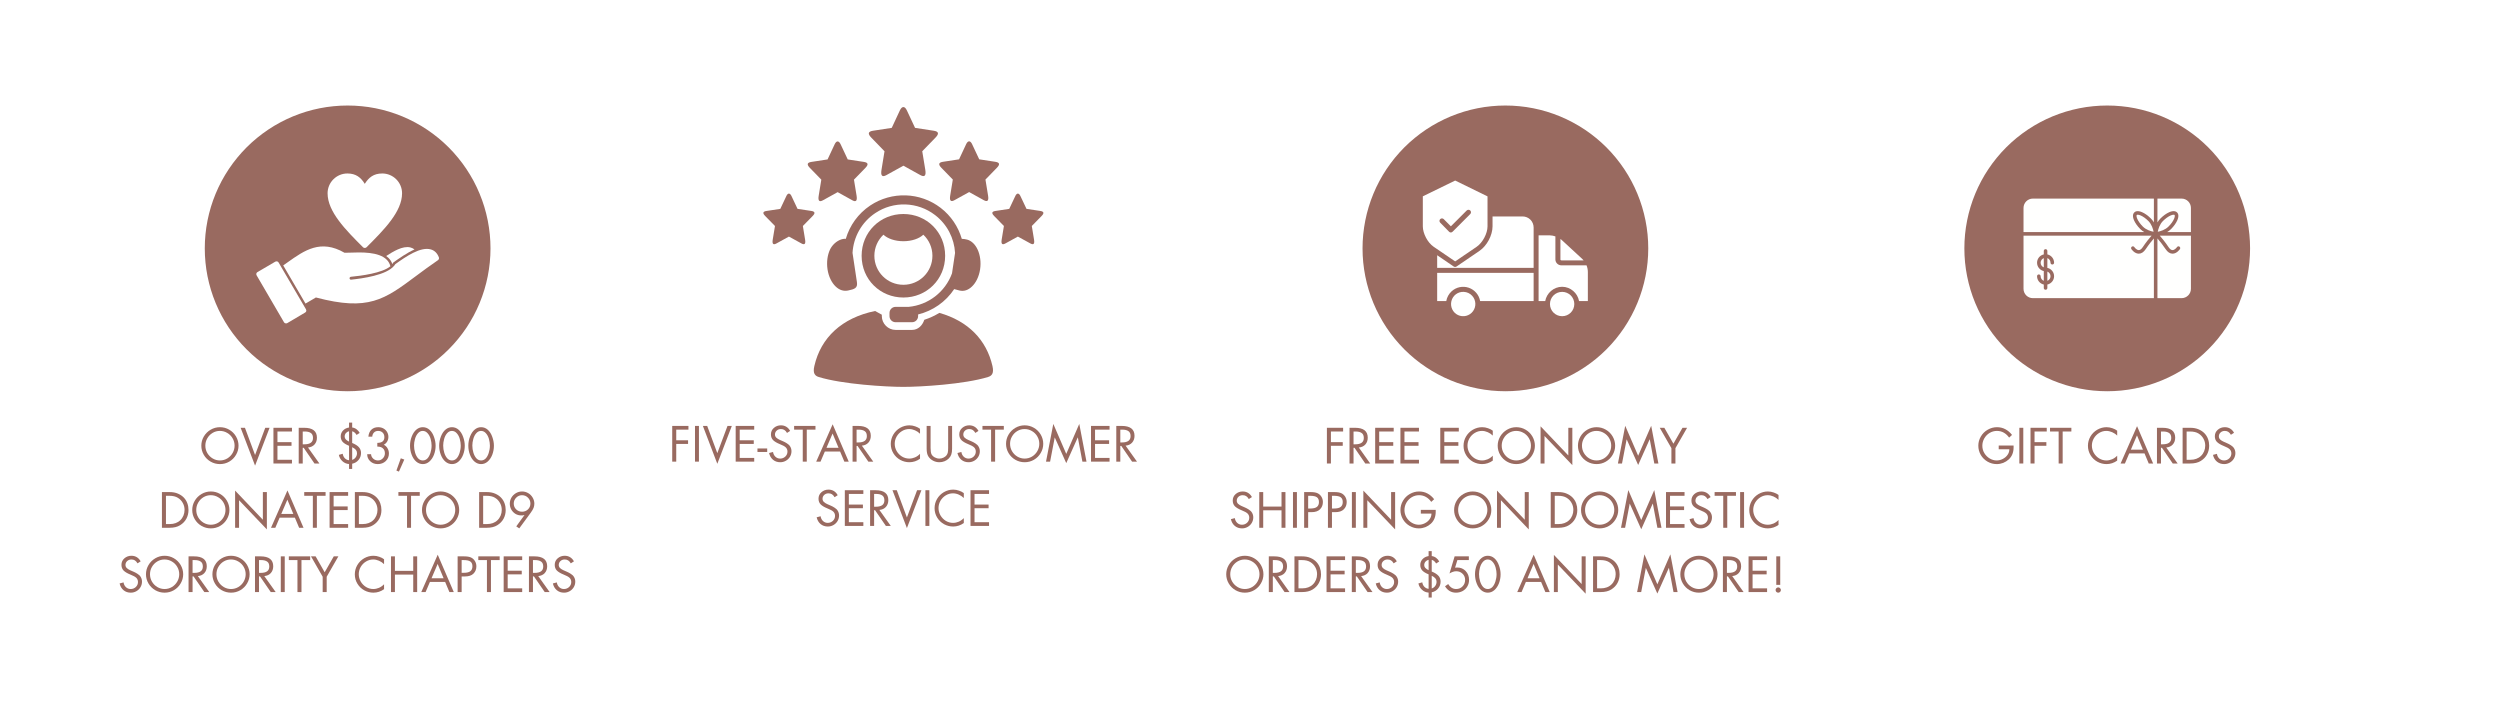 <svg version="1.0" preserveAspectRatio="xMidYMid meet" height="200" viewBox="0 0 525 150" zoomAndPan="magnify" width="700" xmlns:xlink="http://www.w3.org/1999/xlink" xmlns="http://www.w3.org/2000/svg"><defs><g></g><clipPath id="67a9cb2e13"><path clip-rule="nonzero" d="M 286.133 22.16 L 346.133 22.16 L 346.133 82.16 L 286.133 82.16 Z M 286.133 22.16"></path></clipPath><clipPath id="afc8db5329"><path clip-rule="nonzero" d="M 182 22.16 L 197 22.16 L 197 37 L 182 37 Z M 182 22.16"></path></clipPath><clipPath id="c00b6803f7"><path clip-rule="nonzero" d="M 160.141 40 L 172 40 L 172 52 L 160.141 52 Z M 160.141 40"></path></clipPath><clipPath id="d0407f5fdd"><path clip-rule="nonzero" d="M 170 65 L 209 65 L 209 81.41 L 170 81.41 Z M 170 65"></path></clipPath><clipPath id="b2454a4655"><path clip-rule="nonzero" d="M 208 40 L 219.391 40 L 219.391 52 L 208 52 Z M 208 40"></path></clipPath><clipPath id="73fa77fbd9"><path clip-rule="nonzero" d="M 412.516 22.16 L 472.516 22.16 L 472.516 82.16 L 412.516 82.16 Z M 412.516 22.16"></path></clipPath><clipPath id="562713dd2b"><path clip-rule="nonzero" d="M 43.004 22.16 L 103.004 22.16 L 103.004 82.16 L 43.004 82.16 Z M 43.004 22.16"></path></clipPath></defs><rect fill-opacity="1" height="180" y="-15" fill="#ffffff" width="630" x="-52.5"></rect><rect fill-opacity="1" height="180" y="-15" fill="#ffffff" width="630" x="-52.5"></rect><g clip-path="url(#67a9cb2e13)"><path fill-rule="nonzero" fill-opacity="1" d="M 346.133 52.16 C 346.133 53.141 346.086 54.121 345.988 55.102 C 345.891 56.078 345.75 57.047 345.555 58.012 C 345.363 58.977 345.125 59.926 344.84 60.867 C 344.555 61.809 344.227 62.73 343.848 63.641 C 343.473 64.547 343.055 65.434 342.59 66.301 C 342.129 67.168 341.621 68.008 341.078 68.828 C 340.531 69.645 339.945 70.43 339.324 71.191 C 338.699 71.949 338.043 72.68 337.348 73.371 C 336.652 74.066 335.926 74.727 335.164 75.352 C 334.406 75.973 333.617 76.559 332.801 77.102 C 331.984 77.648 331.141 78.152 330.273 78.617 C 329.41 79.082 328.52 79.5 327.613 79.875 C 326.707 80.25 325.781 80.582 324.84 80.867 C 323.902 81.152 322.949 81.391 321.984 81.582 C 321.023 81.773 320.051 81.918 319.074 82.016 C 318.098 82.109 317.117 82.16 316.133 82.16 C 315.152 82.16 314.172 82.109 313.191 82.016 C 312.215 81.918 311.242 81.773 310.281 81.582 C 309.316 81.391 308.363 81.152 307.426 80.867 C 306.484 80.582 305.559 80.25 304.652 79.875 C 303.746 79.5 302.859 79.082 301.992 78.617 C 301.125 78.152 300.281 77.648 299.465 77.102 C 298.648 76.559 297.859 75.973 297.102 75.352 C 296.34 74.727 295.613 74.066 294.918 73.371 C 294.227 72.68 293.566 71.949 292.941 71.191 C 292.32 70.43 291.734 69.645 291.188 68.828 C 290.645 68.008 290.137 67.168 289.676 66.301 C 289.211 65.434 288.793 64.547 288.418 63.641 C 288.039 62.73 287.711 61.809 287.426 60.867 C 287.141 59.926 286.902 58.977 286.711 58.012 C 286.52 57.047 286.375 56.078 286.277 55.102 C 286.18 54.121 286.133 53.141 286.133 52.16 C 286.133 51.176 286.18 50.195 286.277 49.219 C 286.375 48.242 286.52 47.27 286.711 46.305 C 286.902 45.344 287.141 44.391 287.426 43.449 C 287.711 42.512 288.039 41.586 288.418 40.68 C 288.793 39.77 289.211 38.883 289.676 38.016 C 290.137 37.152 290.645 36.309 291.188 35.492 C 291.734 34.676 292.32 33.887 292.941 33.129 C 293.566 32.367 294.227 31.641 294.918 30.945 C 295.613 30.25 296.34 29.594 297.102 28.969 C 297.859 28.348 298.648 27.762 299.465 27.215 C 300.281 26.668 301.125 26.164 301.992 25.703 C 302.859 25.238 303.746 24.82 304.652 24.441 C 305.559 24.066 306.484 23.738 307.426 23.449 C 308.363 23.164 309.316 22.926 310.281 22.734 C 311.242 22.543 312.215 22.398 313.191 22.305 C 314.172 22.207 315.152 22.16 316.133 22.16 C 317.117 22.16 318.098 22.207 319.074 22.305 C 320.051 22.398 321.023 22.543 321.984 22.734 C 322.949 22.926 323.902 23.164 324.84 23.449 C 325.781 23.738 326.707 24.066 327.613 24.441 C 328.52 24.82 329.41 25.238 330.273 25.703 C 331.141 26.164 331.984 26.668 332.801 27.215 C 333.617 27.762 334.406 28.348 335.164 28.969 C 335.926 29.594 336.652 30.25 337.348 30.945 C 338.043 31.641 338.699 32.367 339.324 33.129 C 339.945 33.887 340.531 34.676 341.078 35.492 C 341.621 36.309 342.129 37.152 342.59 38.016 C 343.055 38.883 343.473 39.77 343.848 40.68 C 344.227 41.586 344.555 42.512 344.84 43.449 C 345.125 44.391 345.363 45.344 345.555 46.305 C 345.75 47.27 345.891 48.242 345.988 49.219 C 346.086 50.195 346.133 51.176 346.133 52.16 Z M 346.133 52.16" fill="#996a60"></path></g><path fill-rule="nonzero" fill-opacity="1" d="M 310.098 51.824 C 311.344 50.973 312.379 49.039 312.379 47.527 L 312.379 41.238 L 305.586 37.914 L 298.793 41.227 L 298.793 47.527 C 298.793 49.039 299.812 50.973 301.074 51.824 L 305.586 54.895 Z M 304.672 48.824 C 304.527 48.824 304.398 48.762 304.301 48.656 L 302.441 46.758 C 302.238 46.555 302.238 46.219 302.441 46.016 C 302.645 45.812 302.98 45.812 303.184 46.016 L 304.684 47.527 L 308.008 44.203 C 308.215 44 308.551 44 308.754 44.203 C 308.957 44.406 308.957 44.742 308.754 44.949 L 305.059 48.645 C 304.949 48.762 304.816 48.824 304.672 48.824 Z M 304.672 48.824" fill="#ffffff"></path><path fill-rule="nonzero" fill-opacity="1" d="M 327.895 54.68 L 332.562 54.68 C 332.465 54.605 332.355 54.465 332.25 54.355 L 328.023 50.457 C 327.93 50.348 327.809 50.262 327.688 50.191 L 327.688 54.512 C 327.688 54.605 327.785 54.68 327.895 54.68 Z M 327.895 54.68" fill="#ffffff"></path><path fill-rule="nonzero" fill-opacity="1" d="M 307.387 61.293 C 306.16 61.23 305.082 62.047 304.793 63.234 C 304.504 64.422 305.082 65.648 306.184 66.164 C 307.289 66.68 308.609 66.344 309.328 65.359 C 310.051 64.375 309.977 63.02 309.16 62.121 C 308.703 61.617 308.07 61.316 307.387 61.293 Z M 307.387 61.293" fill="#ffffff"></path><path fill-rule="nonzero" fill-opacity="1" d="M 327.895 55.723 C 327.211 55.723 326.645 55.184 326.633 54.5 L 326.633 49.641 C 326.262 49.508 325.863 49.434 325.469 49.422 L 323.105 49.422 L 323.105 63.223 L 324.496 63.223 C 324.785 61.566 326.273 60.223 328.051 60.223 C 329.824 60.223 331.312 61.578 331.602 63.223 L 333.449 63.223 L 333.449 57.117 C 333.449 56.637 333.352 56.168 333.172 55.723 Z M 327.895 55.723" fill="#ffffff"></path><path fill-rule="nonzero" fill-opacity="1" d="M 301.805 63.223 L 303.715 63.223 C 303.855 62.43 304.254 61.711 304.84 61.172 C 305.812 60.285 307.191 59.996 308.441 60.426 C 309.688 60.859 310.602 61.926 310.828 63.223 L 322.062 63.223 L 322.062 57.297 L 301.805 57.297 Z M 301.805 63.223" fill="#ffffff"></path><path fill-rule="nonzero" fill-opacity="1" d="M 328.051 61.293 C 326.633 61.293 325.492 62.43 325.492 63.848 C 325.492 65.262 326.633 66.402 328.051 66.402 C 329.465 66.402 330.605 65.262 330.605 63.848 C 330.605 62.43 329.465 61.293 328.051 61.293 Z M 328.051 61.293" fill="#ffffff"></path><path fill-rule="nonzero" fill-opacity="1" d="M 319.746 45.453 L 313.434 45.453 L 313.434 47.527 C 313.434 49.41 312.246 51.633 310.684 52.688 L 305.875 55.965 C 305.789 56.023 305.68 56.059 305.574 56.059 C 305.465 56.059 305.355 56.023 305.273 55.965 L 301.805 53.598 L 301.805 56.25 L 322.062 56.25 L 322.062 47.781 C 322.062 47.168 321.82 46.566 321.391 46.137 C 320.957 45.703 320.367 45.453 319.746 45.453 Z M 319.746 45.453" fill="#ffffff"></path><g fill-opacity="1" fill="#996a60"><g transform="translate(277.899, 97.335)"><g><path d="M 4.156 -7.5 L 4.156 -6.719 L 1.594 -6.719 L 1.594 -4.484 L 4.078 -4.484 L 4.078 -3.719 L 1.594 -3.719 L 1.594 0 L 0.75 0 L 0.75 -7.5 Z M 4.156 -7.5"></path></g></g></g><g fill-opacity="1" fill="#996a60"><g transform="translate(282.649, 97.335)"><g><path d="M 1.891 -7.5 C 3.68 -7.5 4.578 -6.805 4.578 -5.422 C 4.578 -4.848 4.41 -4.375 4.078 -4 C 3.742 -3.625 3.285 -3.41 2.703 -3.359 L 5.094 0 L 4.062 0 L 1.797 -3.297 L 1.594 -3.297 L 1.594 0 L 0.75 0 L 0.75 -7.5 Z M 1.594 -4.031 L 1.953 -4.031 C 2.547 -4.031 2.992 -4.141 3.297 -4.359 C 3.598 -4.578 3.75 -4.91 3.75 -5.359 C 3.75 -5.859 3.598 -6.207 3.297 -6.406 C 3.004 -6.613 2.582 -6.719 2.031 -6.719 L 1.594 -6.719 Z M 1.594 -4.031"></path></g></g></g><g fill-opacity="1" fill="#996a60"><g transform="translate(288.035, 97.335)"><g><path d="M 4.641 -7.5 L 4.641 -6.719 L 1.594 -6.719 L 1.594 -4.484 L 4.547 -4.484 L 4.547 -3.719 L 1.594 -3.719 L 1.594 -0.781 L 4.641 -0.781 L 4.641 0 L 0.75 0 L 0.75 -7.5 Z M 4.641 -7.5"></path></g></g></g><g fill-opacity="1" fill="#996a60"><g transform="translate(293.342, 97.335)"><g><path d="M 4.641 -7.5 L 4.641 -6.719 L 1.594 -6.719 L 1.594 -4.484 L 4.547 -4.484 L 4.547 -3.719 L 1.594 -3.719 L 1.594 -0.781 L 4.641 -0.781 L 4.641 0 L 0.75 0 L 0.75 -7.5 Z M 4.641 -7.5"></path></g></g></g><g fill-opacity="1" fill="#996a60"><g transform="translate(298.648, 97.335)"><g></g></g></g><g fill-opacity="1" fill="#996a60"><g transform="translate(301.709, 97.335)"><g><path d="M 4.641 -7.5 L 4.641 -6.719 L 1.594 -6.719 L 1.594 -4.484 L 4.547 -4.484 L 4.547 -3.719 L 1.594 -3.719 L 1.594 -0.781 L 4.641 -0.781 L 4.641 0 L 0.75 0 L 0.75 -7.5 Z M 4.641 -7.5"></path></g></g></g><g fill-opacity="1" fill="#996a60"><g transform="translate(307.016, 97.335)"><g><path d="M 6.469 -5.859 C 6.156 -6.172 5.801 -6.41 5.406 -6.578 C 5.008 -6.754 4.602 -6.844 4.188 -6.844 C 3.656 -6.844 3.156 -6.703 2.688 -6.422 C 2.219 -6.141 1.844 -5.758 1.562 -5.281 C 1.289 -4.801 1.156 -4.289 1.156 -3.75 C 1.156 -3.219 1.289 -2.707 1.562 -2.219 C 1.844 -1.738 2.219 -1.352 2.688 -1.062 C 3.164 -0.781 3.672 -0.641 4.203 -0.641 C 4.609 -0.641 5.008 -0.723 5.406 -0.891 C 5.801 -1.066 6.156 -1.316 6.469 -1.641 L 6.469 -0.609 C 6.156 -0.379 5.801 -0.195 5.406 -0.062 C 5.02 0.062 4.629 0.125 4.234 0.125 C 3.566 0.125 2.93 -0.035 2.328 -0.359 C 1.723 -0.691 1.238 -1.156 0.875 -1.75 C 0.508 -2.352 0.328 -3.008 0.328 -3.719 C 0.328 -4.414 0.5 -5.062 0.844 -5.656 C 1.195 -6.258 1.676 -6.738 2.281 -7.094 C 2.895 -7.445 3.547 -7.625 4.234 -7.625 C 4.66 -7.625 5.07 -7.551 5.469 -7.406 C 5.875 -7.27 6.207 -7.098 6.469 -6.891 Z M 6.469 -5.859"></path></g></g></g><g fill-opacity="1" fill="#996a60"><g transform="translate(314.141, 97.335)"><g><path d="M 0.375 -3.734 C 0.375 -4.422 0.547 -5.062 0.891 -5.656 C 1.242 -6.258 1.723 -6.738 2.328 -7.094 C 2.93 -7.445 3.582 -7.625 4.281 -7.625 C 4.977 -7.625 5.625 -7.453 6.219 -7.109 C 6.82 -6.766 7.301 -6.289 7.656 -5.688 C 8.008 -5.082 8.188 -4.43 8.188 -3.734 C 8.188 -3.047 8.008 -2.406 7.656 -1.812 C 7.312 -1.219 6.836 -0.742 6.234 -0.391 C 5.641 -0.047 4.988 0.125 4.281 0.125 C 3.582 0.125 2.93 -0.047 2.328 -0.391 C 1.734 -0.734 1.258 -1.203 0.906 -1.797 C 0.551 -2.398 0.375 -3.047 0.375 -3.734 Z M 4.266 -6.844 C 3.711 -6.844 3.203 -6.703 2.734 -6.422 C 2.266 -6.141 1.895 -5.758 1.625 -5.281 C 1.352 -4.812 1.219 -4.301 1.219 -3.75 C 1.219 -3.195 1.352 -2.68 1.625 -2.203 C 1.906 -1.723 2.281 -1.344 2.75 -1.062 C 3.227 -0.781 3.738 -0.641 4.281 -0.641 C 4.832 -0.641 5.348 -0.781 5.828 -1.062 C 6.305 -1.352 6.68 -1.738 6.953 -2.219 C 7.223 -2.695 7.359 -3.207 7.359 -3.75 C 7.359 -4.301 7.219 -4.816 6.938 -5.297 C 6.664 -5.773 6.289 -6.148 5.812 -6.422 C 5.344 -6.703 4.828 -6.844 4.266 -6.844 Z M 4.266 -6.844"></path></g></g></g><g fill-opacity="1" fill="#996a60"><g transform="translate(322.707, 97.335)"><g><path d="M 0.812 -7.812 L 6.641 -1.688 L 6.641 -7.5 L 7.484 -7.5 L 7.484 0.344 L 1.641 -5.781 L 1.641 0 L 0.812 0 Z M 0.812 -7.812"></path></g></g></g><g fill-opacity="1" fill="#996a60"><g transform="translate(330.995, 97.335)"><g><path d="M 0.375 -3.734 C 0.375 -4.422 0.547 -5.062 0.891 -5.656 C 1.242 -6.258 1.723 -6.738 2.328 -7.094 C 2.93 -7.445 3.582 -7.625 4.281 -7.625 C 4.977 -7.625 5.625 -7.453 6.219 -7.109 C 6.82 -6.766 7.301 -6.289 7.656 -5.688 C 8.008 -5.082 8.188 -4.43 8.188 -3.734 C 8.188 -3.047 8.008 -2.406 7.656 -1.812 C 7.312 -1.219 6.836 -0.742 6.234 -0.391 C 5.641 -0.047 4.988 0.125 4.281 0.125 C 3.582 0.125 2.93 -0.047 2.328 -0.391 C 1.734 -0.734 1.258 -1.203 0.906 -1.797 C 0.551 -2.398 0.375 -3.047 0.375 -3.734 Z M 4.266 -6.844 C 3.711 -6.844 3.203 -6.703 2.734 -6.422 C 2.266 -6.141 1.895 -5.758 1.625 -5.281 C 1.352 -4.812 1.219 -4.301 1.219 -3.75 C 1.219 -3.195 1.352 -2.68 1.625 -2.203 C 1.906 -1.723 2.281 -1.344 2.75 -1.062 C 3.227 -0.781 3.738 -0.641 4.281 -0.641 C 4.832 -0.641 5.348 -0.781 5.828 -1.062 C 6.305 -1.352 6.68 -1.738 6.953 -2.219 C 7.223 -2.695 7.359 -3.207 7.359 -3.75 C 7.359 -4.301 7.219 -4.816 6.938 -5.297 C 6.664 -5.773 6.289 -6.148 5.812 -6.422 C 5.344 -6.703 4.828 -6.844 4.266 -6.844 Z M 4.266 -6.844"></path></g></g></g><g fill-opacity="1" fill="#996a60"><g transform="translate(339.561, 97.335)"><g><path d="M 1.734 -7.922 L 4.453 -1.625 L 7.188 -7.922 L 8.703 0 L 7.844 0 L 6.891 -5.062 L 6.859 -5.062 L 4.453 0.312 L 2.047 -5.062 L 2.031 -5.062 L 1.062 0 L 0.203 0 Z M 0.422 -7.5 Z M 0.422 -7.5"></path></g></g></g><g fill-opacity="1" fill="#996a60"><g transform="translate(348.465, 97.335)"><g><path d="M 1.047 -7.5 L 2.953 -4.156 L 4.859 -7.5 L 5.828 -7.5 L 3.375 -3.219 L 3.375 0 L 2.531 0 L 2.531 -3.219 L 0.078 -7.5 Z M 1.047 -7.5"></path></g></g></g><g fill-opacity="1" fill="#996a60"><g transform="translate(258.094, 110.835)"><g><path d="M 4.156 -6.031 C 3.988 -6.32 3.801 -6.531 3.594 -6.656 C 3.395 -6.781 3.156 -6.844 2.875 -6.844 C 2.508 -6.844 2.207 -6.727 1.969 -6.5 C 1.738 -6.281 1.625 -6.008 1.625 -5.688 C 1.625 -5.438 1.719 -5.219 1.906 -5.031 C 2.102 -4.852 2.344 -4.703 2.625 -4.578 C 2.906 -4.453 3.156 -4.344 3.375 -4.25 C 3.602 -4.156 3.863 -4.016 4.156 -3.828 C 4.457 -3.648 4.688 -3.422 4.844 -3.141 C 5.008 -2.859 5.094 -2.539 5.094 -2.188 C 5.094 -1.77 4.988 -1.383 4.781 -1.031 C 4.57 -0.676 4.285 -0.395 3.922 -0.188 C 3.555 0.02 3.16 0.125 2.734 0.125 C 2.141 0.125 1.633 -0.047 1.219 -0.391 C 0.801 -0.742 0.523 -1.219 0.391 -1.812 L 1.219 -2.031 C 1.281 -1.625 1.445 -1.289 1.719 -1.031 C 2 -0.77 2.332 -0.641 2.719 -0.641 C 3.133 -0.641 3.492 -0.781 3.797 -1.062 C 4.098 -1.352 4.25 -1.703 4.25 -2.109 C 4.25 -2.461 4.133 -2.754 3.906 -2.984 C 3.676 -3.211 3.25 -3.445 2.625 -3.688 C 2.008 -3.938 1.547 -4.211 1.234 -4.516 C 0.93 -4.828 0.781 -5.227 0.781 -5.719 C 0.781 -6.27 0.984 -6.723 1.391 -7.078 C 1.805 -7.441 2.301 -7.625 2.875 -7.625 C 3.301 -7.625 3.676 -7.523 4 -7.328 C 4.332 -7.129 4.602 -6.836 4.812 -6.453 Z M 4.156 -6.031"></path></g></g></g><g fill-opacity="1" fill="#996a60"><g transform="translate(263.649, 110.835)"><g><path d="M 1.625 -7.5 L 1.625 -4.453 L 5.469 -4.453 L 5.469 -7.5 L 6.297 -7.5 L 6.297 0 L 5.469 0 L 5.469 -3.672 L 1.625 -3.672 L 1.625 0 L 0.797 0 L 0.797 -7.5 Z M 1.625 -7.5"></path></g></g></g><g fill-opacity="1" fill="#996a60"><g transform="translate(270.745, 110.835)"><g><path d="M 1.609 -7.5 L 1.609 0 L 0.781 0 L 0.781 -7.5 Z M 1.609 -7.5"></path></g></g></g><g fill-opacity="1" fill="#996a60"><g transform="translate(273.12, 110.835)"><g><path d="M 2.062 -7.5 C 2.719 -7.5 3.211 -7.422 3.547 -7.266 C 3.891 -7.109 4.164 -6.863 4.375 -6.531 C 4.582 -6.195 4.688 -5.82 4.688 -5.406 C 4.688 -4.789 4.484 -4.281 4.078 -3.875 C 3.68 -3.477 3.082 -3.281 2.281 -3.281 L 1.594 -3.281 L 1.594 0 L 0.75 0 L 0.75 -7.5 Z M 1.594 -4.047 L 2.031 -4.047 C 2.688 -4.047 3.156 -4.16 3.438 -4.391 C 3.719 -4.617 3.859 -4.957 3.859 -5.406 C 3.859 -5.863 3.719 -6.195 3.438 -6.406 C 3.164 -6.613 2.68 -6.719 1.984 -6.719 L 1.594 -6.719 Z M 1.594 -4.047"></path></g></g></g><g fill-opacity="1" fill="#996a60"><g transform="translate(278.118, 110.835)"><g><path d="M 2.062 -7.5 C 2.719 -7.5 3.211 -7.422 3.547 -7.266 C 3.891 -7.109 4.164 -6.863 4.375 -6.531 C 4.582 -6.195 4.688 -5.82 4.688 -5.406 C 4.688 -4.789 4.484 -4.281 4.078 -3.875 C 3.68 -3.477 3.082 -3.281 2.281 -3.281 L 1.594 -3.281 L 1.594 0 L 0.75 0 L 0.75 -7.5 Z M 1.594 -4.047 L 2.031 -4.047 C 2.688 -4.047 3.156 -4.16 3.438 -4.391 C 3.719 -4.617 3.859 -4.957 3.859 -5.406 C 3.859 -5.863 3.719 -6.195 3.438 -6.406 C 3.164 -6.613 2.68 -6.719 1.984 -6.719 L 1.594 -6.719 Z M 1.594 -4.047"></path></g></g></g><g fill-opacity="1" fill="#996a60"><g transform="translate(283.117, 110.835)"><g><path d="M 1.609 -7.5 L 1.609 0 L 0.781 0 L 0.781 -7.5 Z M 1.609 -7.5"></path></g></g></g><g fill-opacity="1" fill="#996a60"><g transform="translate(285.492, 110.835)"><g><path d="M 0.812 -7.812 L 6.641 -1.688 L 6.641 -7.5 L 7.484 -7.5 L 7.484 0.344 L 1.641 -5.781 L 1.641 0 L 0.812 0 Z M 0.812 -7.812"></path></g></g></g><g fill-opacity="1" fill="#996a60"><g transform="translate(293.78, 110.835)"><g><path d="M 6.781 -5.438 C 6.469 -5.883 6.098 -6.227 5.672 -6.469 C 5.242 -6.719 4.758 -6.844 4.219 -6.844 C 3.676 -6.844 3.164 -6.703 2.688 -6.422 C 2.219 -6.141 1.844 -5.754 1.562 -5.266 C 1.289 -4.785 1.156 -4.27 1.156 -3.719 C 1.156 -3.156 1.301 -2.633 1.594 -2.156 C 1.883 -1.688 2.258 -1.316 2.719 -1.047 C 3.188 -0.773 3.664 -0.641 4.156 -0.641 C 4.602 -0.641 5.031 -0.742 5.438 -0.953 C 5.852 -1.16 6.188 -1.441 6.438 -1.797 C 6.695 -2.148 6.828 -2.547 6.828 -2.984 L 4.594 -2.984 L 4.594 -3.766 L 7.719 -3.766 L 7.719 -3.344 C 7.719 -2.852 7.633 -2.395 7.469 -1.969 C 7.301 -1.551 7.047 -1.18 6.703 -0.859 C 6.359 -0.547 5.969 -0.301 5.531 -0.125 C 5.094 0.039 4.641 0.125 4.172 0.125 C 3.492 0.125 2.852 -0.047 2.25 -0.391 C 1.656 -0.734 1.18 -1.203 0.828 -1.797 C 0.484 -2.398 0.312 -3.047 0.312 -3.734 C 0.312 -4.422 0.488 -5.066 0.844 -5.672 C 1.195 -6.273 1.676 -6.75 2.281 -7.094 C 2.895 -7.445 3.539 -7.625 4.219 -7.625 C 4.875 -7.625 5.461 -7.484 5.984 -7.203 C 6.516 -6.922 6.984 -6.52 7.391 -6 Z M 6.781 -5.438"></path></g></g></g><g fill-opacity="1" fill="#996a60"><g transform="translate(301.929, 110.835)"><g></g></g></g><g fill-opacity="1" fill="#996a60"><g transform="translate(304.989, 110.835)"><g><path d="M 0.375 -3.734 C 0.375 -4.422 0.547 -5.062 0.891 -5.656 C 1.242 -6.258 1.723 -6.738 2.328 -7.094 C 2.93 -7.445 3.582 -7.625 4.281 -7.625 C 4.977 -7.625 5.625 -7.453 6.219 -7.109 C 6.82 -6.766 7.301 -6.289 7.656 -5.688 C 8.008 -5.082 8.188 -4.43 8.188 -3.734 C 8.188 -3.047 8.008 -2.406 7.656 -1.812 C 7.312 -1.219 6.836 -0.742 6.234 -0.391 C 5.641 -0.047 4.988 0.125 4.281 0.125 C 3.582 0.125 2.93 -0.047 2.328 -0.391 C 1.734 -0.734 1.258 -1.203 0.906 -1.797 C 0.551 -2.398 0.375 -3.047 0.375 -3.734 Z M 4.266 -6.844 C 3.711 -6.844 3.203 -6.703 2.734 -6.422 C 2.266 -6.141 1.895 -5.758 1.625 -5.281 C 1.352 -4.812 1.219 -4.301 1.219 -3.75 C 1.219 -3.195 1.352 -2.68 1.625 -2.203 C 1.906 -1.723 2.281 -1.344 2.75 -1.062 C 3.227 -0.781 3.738 -0.641 4.281 -0.641 C 4.832 -0.641 5.348 -0.781 5.828 -1.062 C 6.305 -1.352 6.68 -1.738 6.953 -2.219 C 7.223 -2.695 7.359 -3.207 7.359 -3.75 C 7.359 -4.301 7.219 -4.816 6.938 -5.297 C 6.664 -5.773 6.289 -6.148 5.812 -6.422 C 5.344 -6.703 4.828 -6.844 4.266 -6.844 Z M 4.266 -6.844"></path></g></g></g><g fill-opacity="1" fill="#996a60"><g transform="translate(313.556, 110.835)"><g><path d="M 0.812 -7.812 L 6.641 -1.688 L 6.641 -7.5 L 7.484 -7.5 L 7.484 0.344 L 1.641 -5.781 L 1.641 0 L 0.812 0 Z M 0.812 -7.812"></path></g></g></g><g fill-opacity="1" fill="#996a60"><g transform="translate(321.844, 110.835)"><g></g></g></g><g fill-opacity="1" fill="#996a60"><g transform="translate(324.904, 110.835)"><g><path d="M 2.328 -7.5 C 3.023 -7.5 3.617 -7.391 4.109 -7.172 C 4.609 -6.961 5.023 -6.68 5.359 -6.328 C 5.691 -5.973 5.938 -5.57 6.094 -5.125 C 6.25 -4.688 6.328 -4.219 6.328 -3.719 C 6.328 -3.07 6.18 -2.473 5.891 -1.922 C 5.598 -1.367 5.16 -0.91 4.578 -0.547 C 4.004 -0.18 3.254 0 2.328 0 L 0.75 0 L 0.75 -7.5 Z M 2.391 -0.781 C 2.848 -0.781 3.258 -0.848 3.625 -0.984 C 4 -1.117 4.328 -1.32 4.609 -1.594 C 4.891 -1.863 5.109 -2.188 5.266 -2.562 C 5.422 -2.938 5.5 -3.332 5.5 -3.75 C 5.5 -4.289 5.375 -4.781 5.125 -5.219 C 4.883 -5.664 4.539 -6.023 4.094 -6.297 C 3.645 -6.578 3.047 -6.719 2.297 -6.719 L 1.594 -6.719 L 1.594 -0.781 Z M 2.391 -0.781"></path></g></g></g><g fill-opacity="1" fill="#996a60"><g transform="translate(331.642, 110.835)"><g><path d="M 0.375 -3.734 C 0.375 -4.422 0.547 -5.062 0.891 -5.656 C 1.242 -6.258 1.723 -6.738 2.328 -7.094 C 2.93 -7.445 3.582 -7.625 4.281 -7.625 C 4.977 -7.625 5.625 -7.453 6.219 -7.109 C 6.82 -6.766 7.301 -6.289 7.656 -5.688 C 8.008 -5.082 8.188 -4.43 8.188 -3.734 C 8.188 -3.047 8.008 -2.406 7.656 -1.812 C 7.312 -1.219 6.836 -0.742 6.234 -0.391 C 5.641 -0.047 4.988 0.125 4.281 0.125 C 3.582 0.125 2.93 -0.047 2.328 -0.391 C 1.734 -0.734 1.258 -1.203 0.906 -1.797 C 0.551 -2.398 0.375 -3.047 0.375 -3.734 Z M 4.266 -6.844 C 3.711 -6.844 3.203 -6.703 2.734 -6.422 C 2.266 -6.141 1.895 -5.758 1.625 -5.281 C 1.352 -4.812 1.219 -4.301 1.219 -3.75 C 1.219 -3.195 1.352 -2.68 1.625 -2.203 C 1.906 -1.723 2.281 -1.344 2.75 -1.062 C 3.227 -0.781 3.738 -0.641 4.281 -0.641 C 4.832 -0.641 5.348 -0.781 5.828 -1.062 C 6.305 -1.352 6.68 -1.738 6.953 -2.219 C 7.223 -2.695 7.359 -3.207 7.359 -3.75 C 7.359 -4.301 7.219 -4.816 6.938 -5.297 C 6.664 -5.773 6.289 -6.148 5.812 -6.422 C 5.344 -6.703 4.828 -6.844 4.266 -6.844 Z M 4.266 -6.844"></path></g></g></g><g fill-opacity="1" fill="#996a60"><g transform="translate(340.208, 110.835)"><g><path d="M 1.734 -7.922 L 4.453 -1.625 L 7.188 -7.922 L 8.703 0 L 7.844 0 L 6.891 -5.062 L 6.859 -5.062 L 4.453 0.312 L 2.047 -5.062 L 2.031 -5.062 L 1.062 0 L 0.203 0 Z M 0.422 -7.5 Z M 0.422 -7.5"></path></g></g></g><g fill-opacity="1" fill="#996a60"><g transform="translate(349.112, 110.835)"><g><path d="M 4.641 -7.5 L 4.641 -6.719 L 1.594 -6.719 L 1.594 -4.484 L 4.547 -4.484 L 4.547 -3.719 L 1.594 -3.719 L 1.594 -0.781 L 4.641 -0.781 L 4.641 0 L 0.75 0 L 0.75 -7.5 Z M 4.641 -7.5"></path></g></g></g><g fill-opacity="1" fill="#996a60"><g transform="translate(354.419, 110.835)"><g><path d="M 4.156 -6.031 C 3.988 -6.32 3.801 -6.531 3.594 -6.656 C 3.395 -6.781 3.156 -6.844 2.875 -6.844 C 2.508 -6.844 2.207 -6.727 1.969 -6.5 C 1.738 -6.281 1.625 -6.008 1.625 -5.688 C 1.625 -5.438 1.719 -5.219 1.906 -5.031 C 2.102 -4.852 2.344 -4.703 2.625 -4.578 C 2.906 -4.453 3.156 -4.344 3.375 -4.25 C 3.602 -4.156 3.863 -4.016 4.156 -3.828 C 4.457 -3.648 4.688 -3.422 4.844 -3.141 C 5.008 -2.859 5.094 -2.539 5.094 -2.188 C 5.094 -1.77 4.988 -1.383 4.781 -1.031 C 4.57 -0.676 4.285 -0.395 3.922 -0.188 C 3.555 0.02 3.16 0.125 2.734 0.125 C 2.141 0.125 1.633 -0.047 1.219 -0.391 C 0.801 -0.742 0.523 -1.219 0.391 -1.812 L 1.219 -2.031 C 1.281 -1.625 1.445 -1.289 1.719 -1.031 C 2 -0.77 2.332 -0.641 2.719 -0.641 C 3.133 -0.641 3.492 -0.781 3.797 -1.062 C 4.098 -1.352 4.25 -1.703 4.25 -2.109 C 4.25 -2.461 4.133 -2.754 3.906 -2.984 C 3.676 -3.211 3.25 -3.445 2.625 -3.688 C 2.008 -3.938 1.547 -4.211 1.234 -4.516 C 0.93 -4.828 0.781 -5.227 0.781 -5.719 C 0.781 -6.27 0.984 -6.723 1.391 -7.078 C 1.805 -7.441 2.301 -7.625 2.875 -7.625 C 3.301 -7.625 3.676 -7.523 4 -7.328 C 4.332 -7.129 4.602 -6.836 4.812 -6.453 Z M 4.156 -6.031"></path></g></g></g><g fill-opacity="1" fill="#996a60"><g transform="translate(359.974, 110.835)"><g><path d="M 4.578 -7.5 L 4.578 -6.719 L 2.75 -6.719 L 2.75 0 L 1.906 0 L 1.906 -6.719 L 0.094 -6.719 L 0.094 -7.5 Z M 4.578 -7.5"></path></g></g></g><g fill-opacity="1" fill="#996a60"><g transform="translate(364.645, 110.835)"><g><path d="M 1.609 -7.5 L 1.609 0 L 0.781 0 L 0.781 -7.5 Z M 1.609 -7.5"></path></g></g></g><g fill-opacity="1" fill="#996a60"><g transform="translate(367.02, 110.835)"><g><path d="M 6.469 -5.859 C 6.156 -6.172 5.801 -6.41 5.406 -6.578 C 5.008 -6.754 4.602 -6.844 4.188 -6.844 C 3.656 -6.844 3.156 -6.703 2.688 -6.422 C 2.219 -6.141 1.844 -5.758 1.562 -5.281 C 1.289 -4.801 1.156 -4.289 1.156 -3.75 C 1.156 -3.219 1.289 -2.707 1.562 -2.219 C 1.844 -1.738 2.219 -1.352 2.688 -1.062 C 3.164 -0.781 3.672 -0.641 4.203 -0.641 C 4.609 -0.641 5.008 -0.723 5.406 -0.891 C 5.801 -1.066 6.156 -1.316 6.469 -1.641 L 6.469 -0.609 C 6.156 -0.379 5.801 -0.195 5.406 -0.062 C 5.02 0.062 4.629 0.125 4.234 0.125 C 3.566 0.125 2.93 -0.035 2.328 -0.359 C 1.723 -0.691 1.238 -1.156 0.875 -1.75 C 0.508 -2.352 0.328 -3.008 0.328 -3.719 C 0.328 -4.414 0.5 -5.062 0.844 -5.656 C 1.195 -6.258 1.676 -6.738 2.281 -7.094 C 2.895 -7.445 3.547 -7.625 4.234 -7.625 C 4.66 -7.625 5.07 -7.551 5.469 -7.406 C 5.875 -7.27 6.207 -7.098 6.469 -6.891 Z M 6.469 -5.859"></path></g></g></g><g fill-opacity="1" fill="#996a60"><g transform="translate(257.133, 124.335)"><g><path d="M 0.375 -3.734 C 0.375 -4.422 0.547 -5.062 0.891 -5.656 C 1.242 -6.258 1.723 -6.738 2.328 -7.094 C 2.93 -7.445 3.582 -7.625 4.281 -7.625 C 4.977 -7.625 5.625 -7.453 6.219 -7.109 C 6.82 -6.766 7.301 -6.289 7.656 -5.688 C 8.008 -5.082 8.188 -4.43 8.188 -3.734 C 8.188 -3.047 8.008 -2.406 7.656 -1.812 C 7.312 -1.219 6.836 -0.742 6.234 -0.391 C 5.641 -0.047 4.988 0.125 4.281 0.125 C 3.582 0.125 2.93 -0.047 2.328 -0.391 C 1.734 -0.734 1.258 -1.203 0.906 -1.797 C 0.551 -2.398 0.375 -3.047 0.375 -3.734 Z M 4.266 -6.844 C 3.711 -6.844 3.203 -6.703 2.734 -6.422 C 2.266 -6.141 1.895 -5.758 1.625 -5.281 C 1.352 -4.812 1.219 -4.301 1.219 -3.75 C 1.219 -3.195 1.352 -2.68 1.625 -2.203 C 1.906 -1.723 2.281 -1.344 2.75 -1.062 C 3.227 -0.781 3.738 -0.641 4.281 -0.641 C 4.832 -0.641 5.348 -0.781 5.828 -1.062 C 6.305 -1.352 6.68 -1.738 6.953 -2.219 C 7.223 -2.695 7.359 -3.207 7.359 -3.75 C 7.359 -4.301 7.219 -4.816 6.938 -5.297 C 6.664 -5.773 6.289 -6.148 5.812 -6.422 C 5.344 -6.703 4.828 -6.844 4.266 -6.844 Z M 4.266 -6.844"></path></g></g></g><g fill-opacity="1" fill="#996a60"><g transform="translate(265.699, 124.335)"><g><path d="M 1.891 -7.5 C 3.68 -7.5 4.578 -6.805 4.578 -5.422 C 4.578 -4.848 4.41 -4.375 4.078 -4 C 3.742 -3.625 3.285 -3.41 2.703 -3.359 L 5.094 0 L 4.062 0 L 1.797 -3.297 L 1.594 -3.297 L 1.594 0 L 0.75 0 L 0.75 -7.5 Z M 1.594 -4.031 L 1.953 -4.031 C 2.547 -4.031 2.992 -4.141 3.297 -4.359 C 3.598 -4.578 3.75 -4.91 3.75 -5.359 C 3.75 -5.859 3.598 -6.207 3.297 -6.406 C 3.004 -6.613 2.582 -6.719 2.031 -6.719 L 1.594 -6.719 Z M 1.594 -4.031"></path></g></g></g><g fill-opacity="1" fill="#996a60"><g transform="translate(271.085, 124.335)"><g><path d="M 2.328 -7.5 C 3.023 -7.5 3.617 -7.391 4.109 -7.172 C 4.609 -6.961 5.023 -6.68 5.359 -6.328 C 5.691 -5.973 5.938 -5.57 6.094 -5.125 C 6.25 -4.688 6.328 -4.219 6.328 -3.719 C 6.328 -3.07 6.18 -2.473 5.891 -1.922 C 5.598 -1.367 5.16 -0.91 4.578 -0.547 C 4.004 -0.18 3.254 0 2.328 0 L 0.75 0 L 0.75 -7.5 Z M 2.391 -0.781 C 2.848 -0.781 3.258 -0.848 3.625 -0.984 C 4 -1.117 4.328 -1.32 4.609 -1.594 C 4.891 -1.863 5.109 -2.188 5.266 -2.562 C 5.422 -2.938 5.5 -3.332 5.5 -3.75 C 5.5 -4.289 5.375 -4.781 5.125 -5.219 C 4.883 -5.664 4.539 -6.023 4.094 -6.297 C 3.645 -6.578 3.047 -6.719 2.297 -6.719 L 1.594 -6.719 L 1.594 -0.781 Z M 2.391 -0.781"></path></g></g></g><g fill-opacity="1" fill="#996a60"><g transform="translate(277.823, 124.335)"><g><path d="M 4.641 -7.5 L 4.641 -6.719 L 1.594 -6.719 L 1.594 -4.484 L 4.547 -4.484 L 4.547 -3.719 L 1.594 -3.719 L 1.594 -0.781 L 4.641 -0.781 L 4.641 0 L 0.75 0 L 0.75 -7.5 Z M 4.641 -7.5"></path></g></g></g><g fill-opacity="1" fill="#996a60"><g transform="translate(283.13, 124.335)"><g><path d="M 1.891 -7.5 C 3.68 -7.5 4.578 -6.805 4.578 -5.422 C 4.578 -4.848 4.41 -4.375 4.078 -4 C 3.742 -3.625 3.285 -3.41 2.703 -3.359 L 5.094 0 L 4.062 0 L 1.797 -3.297 L 1.594 -3.297 L 1.594 0 L 0.75 0 L 0.75 -7.5 Z M 1.594 -4.031 L 1.953 -4.031 C 2.547 -4.031 2.992 -4.141 3.297 -4.359 C 3.598 -4.578 3.75 -4.91 3.75 -5.359 C 3.75 -5.859 3.598 -6.207 3.297 -6.406 C 3.004 -6.613 2.582 -6.719 2.031 -6.719 L 1.594 -6.719 Z M 1.594 -4.031"></path></g></g></g><g fill-opacity="1" fill="#996a60"><g transform="translate(288.516, 124.335)"><g><path d="M 4.156 -6.031 C 3.988 -6.32 3.801 -6.531 3.594 -6.656 C 3.395 -6.781 3.156 -6.844 2.875 -6.844 C 2.508 -6.844 2.207 -6.727 1.969 -6.5 C 1.738 -6.281 1.625 -6.008 1.625 -5.688 C 1.625 -5.438 1.719 -5.219 1.906 -5.031 C 2.102 -4.852 2.344 -4.703 2.625 -4.578 C 2.906 -4.453 3.156 -4.344 3.375 -4.25 C 3.602 -4.156 3.863 -4.016 4.156 -3.828 C 4.457 -3.648 4.688 -3.422 4.844 -3.141 C 5.008 -2.859 5.094 -2.539 5.094 -2.188 C 5.094 -1.77 4.988 -1.383 4.781 -1.031 C 4.57 -0.676 4.285 -0.395 3.922 -0.188 C 3.555 0.02 3.16 0.125 2.734 0.125 C 2.141 0.125 1.633 -0.047 1.219 -0.391 C 0.801 -0.742 0.523 -1.219 0.391 -1.812 L 1.219 -2.031 C 1.281 -1.625 1.445 -1.289 1.719 -1.031 C 2 -0.77 2.332 -0.641 2.719 -0.641 C 3.133 -0.641 3.492 -0.781 3.797 -1.062 C 4.098 -1.352 4.25 -1.703 4.25 -2.109 C 4.25 -2.461 4.133 -2.754 3.906 -2.984 C 3.676 -3.211 3.25 -3.445 2.625 -3.688 C 2.008 -3.938 1.547 -4.211 1.234 -4.516 C 0.93 -4.828 0.781 -5.227 0.781 -5.719 C 0.781 -6.27 0.984 -6.723 1.391 -7.078 C 1.805 -7.441 2.301 -7.625 2.875 -7.625 C 3.301 -7.625 3.676 -7.523 4 -7.328 C 4.332 -7.129 4.602 -6.836 4.812 -6.453 Z M 4.156 -6.031"></path></g></g></g><g fill-opacity="1" fill="#996a60"><g transform="translate(294.071, 124.335)"><g></g></g></g><g fill-opacity="1" fill="#996a60"><g transform="translate(297.132, 124.335)"><g><path d="M 3.531 -8.594 L 3.531 -7.562 C 3.875 -7.52 4.18 -7.395 4.453 -7.188 C 4.734 -6.977 4.953 -6.723 5.109 -6.422 L 4.453 -6 C 4.203 -6.426 3.895 -6.68 3.531 -6.766 L 3.531 -4.312 C 4.195 -4.039 4.672 -3.738 4.953 -3.406 C 5.242 -3.082 5.391 -2.68 5.391 -2.203 C 5.391 -1.648 5.219 -1.164 4.875 -0.75 C 4.531 -0.332 4.082 -0.066 3.531 0.047 L 3.531 1.141 L 2.875 1.141 L 2.875 0.109 C 2.344 0.078 1.879 -0.117 1.484 -0.484 C 1.086 -0.848 0.836 -1.289 0.734 -1.812 L 1.547 -2.047 C 1.598 -1.672 1.75 -1.352 2 -1.094 C 2.258 -0.844 2.551 -0.707 2.875 -0.688 L 2.875 -3.719 C 2.238 -3.977 1.785 -4.258 1.516 -4.562 C 1.254 -4.875 1.125 -5.25 1.125 -5.688 C 1.125 -6.164 1.281 -6.57 1.594 -6.906 C 1.906 -7.25 2.332 -7.469 2.875 -7.562 L 2.875 -8.594 Z M 2.875 -6.781 C 2.625 -6.727 2.406 -6.598 2.219 -6.391 C 2.039 -6.18 1.953 -5.938 1.953 -5.656 C 1.953 -5.438 2.031 -5.238 2.188 -5.062 C 2.344 -4.895 2.57 -4.738 2.875 -4.594 Z M 3.531 -0.75 C 3.863 -0.875 4.113 -1.062 4.281 -1.312 C 4.457 -1.57 4.547 -1.859 4.547 -2.172 C 4.547 -2.43 4.469 -2.66 4.312 -2.859 C 4.156 -3.055 3.895 -3.242 3.531 -3.422 Z M 3.531 -0.75"></path></g></g></g><g fill-opacity="1" fill="#996a60"><g transform="translate(303.253, 124.335)"><g><path d="M 5.203 -7.5 L 5.203 -6.719 L 2.797 -6.719 L 2.312 -5.125 L 2.781 -5.156 C 3.477 -5.156 4.062 -4.91 4.531 -4.422 C 5.008 -3.93 5.25 -3.305 5.25 -2.547 C 5.25 -2.047 5.129 -1.594 4.891 -1.188 C 4.66 -0.781 4.332 -0.457 3.906 -0.219 C 3.488 0.008 3.02 0.125 2.5 0.125 C 2.008 0.125 1.566 0.008 1.172 -0.219 C 0.785 -0.457 0.461 -0.789 0.203 -1.219 L 0.875 -1.688 C 1.062 -1.352 1.301 -1.094 1.594 -0.906 C 1.883 -0.727 2.195 -0.641 2.531 -0.641 C 3.07 -0.641 3.52 -0.82 3.875 -1.188 C 4.238 -1.551 4.422 -2.008 4.422 -2.562 C 4.422 -3.082 4.238 -3.516 3.875 -3.859 C 3.52 -4.203 3.078 -4.375 2.547 -4.375 C 2.297 -4.375 2.051 -4.328 1.812 -4.234 C 1.57 -4.148 1.348 -4.039 1.141 -3.906 L 2.219 -7.5 Z M 5.203 -7.5"></path></g></g></g><g fill-opacity="1" fill="#996a60"><g transform="translate(309.375, 124.335)"><g><path d="M 0.375 -3.734 C 0.375 -4.422 0.5 -5.078 0.75 -5.703 C 1 -6.328 1.32 -6.801 1.719 -7.125 C 2.113 -7.457 2.562 -7.625 3.062 -7.625 C 3.594 -7.625 4.062 -7.441 4.469 -7.078 C 4.875 -6.711 5.188 -6.219 5.406 -5.594 C 5.633 -4.969 5.75 -4.348 5.75 -3.734 C 5.75 -3.066 5.633 -2.438 5.406 -1.844 C 5.176 -1.25 4.852 -0.77 4.438 -0.406 C 4.031 -0.051 3.57 0.125 3.062 0.125 C 2.551 0.125 2.086 -0.051 1.672 -0.406 C 1.266 -0.758 0.945 -1.238 0.719 -1.844 C 0.488 -2.445 0.375 -3.078 0.375 -3.734 Z M 3.047 -6.844 C 2.66 -6.844 2.328 -6.68 2.047 -6.359 C 1.766 -6.047 1.555 -5.645 1.422 -5.156 C 1.285 -4.676 1.219 -4.211 1.219 -3.766 C 1.219 -3.254 1.289 -2.758 1.438 -2.281 C 1.582 -1.801 1.789 -1.406 2.062 -1.094 C 2.344 -0.789 2.676 -0.641 3.062 -0.641 C 3.414 -0.641 3.727 -0.77 4 -1.031 C 4.27 -1.301 4.488 -1.691 4.656 -2.203 C 4.82 -2.711 4.906 -3.234 4.906 -3.766 C 4.906 -4.203 4.836 -4.664 4.703 -5.156 C 4.566 -5.645 4.352 -6.047 4.062 -6.359 C 3.781 -6.68 3.441 -6.844 3.047 -6.844 Z M 3.047 -6.844"></path></g></g></g><g fill-opacity="1" fill="#996a60"><g transform="translate(315.497, 124.335)"><g></g></g></g><g fill-opacity="1" fill="#996a60"><g transform="translate(318.557, 124.335)"><g><path d="M 3.516 -7.844 L 6.891 0 L 5.969 0 L 5.078 -2.125 L 1.875 -2.125 L 0.969 0 L 0.062 0 Z M 2.219 -2.906 L 4.75 -2.906 L 3.5 -5.906 Z M 1.344 -7.5 Z M 1.344 -7.5"></path></g></g></g><g fill-opacity="1" fill="#996a60"><g transform="translate(325.504, 124.335)"><g><path d="M 0.812 -7.812 L 6.641 -1.688 L 6.641 -7.5 L 7.484 -7.5 L 7.484 0.344 L 1.641 -5.781 L 1.641 0 L 0.812 0 Z M 0.812 -7.812"></path></g></g></g><g fill-opacity="1" fill="#996a60"><g transform="translate(333.792, 124.335)"><g><path d="M 2.328 -7.5 C 3.023 -7.5 3.617 -7.391 4.109 -7.172 C 4.609 -6.961 5.023 -6.68 5.359 -6.328 C 5.691 -5.973 5.938 -5.57 6.094 -5.125 C 6.25 -4.688 6.328 -4.219 6.328 -3.719 C 6.328 -3.07 6.18 -2.473 5.891 -1.922 C 5.598 -1.367 5.16 -0.91 4.578 -0.547 C 4.004 -0.18 3.254 0 2.328 0 L 0.75 0 L 0.75 -7.5 Z M 2.391 -0.781 C 2.848 -0.781 3.258 -0.848 3.625 -0.984 C 4 -1.117 4.328 -1.32 4.609 -1.594 C 4.891 -1.863 5.109 -2.188 5.266 -2.562 C 5.422 -2.938 5.5 -3.332 5.5 -3.75 C 5.5 -4.289 5.375 -4.781 5.125 -5.219 C 4.883 -5.664 4.539 -6.023 4.094 -6.297 C 3.645 -6.578 3.047 -6.719 2.297 -6.719 L 1.594 -6.719 L 1.594 -0.781 Z M 2.391 -0.781"></path></g></g></g><g fill-opacity="1" fill="#996a60"><g transform="translate(340.529, 124.335)"><g></g></g></g><g fill-opacity="1" fill="#996a60"><g transform="translate(343.59, 124.335)"><g><path d="M 1.734 -7.922 L 4.453 -1.625 L 7.188 -7.922 L 8.703 0 L 7.844 0 L 6.891 -5.062 L 6.859 -5.062 L 4.453 0.312 L 2.047 -5.062 L 2.031 -5.062 L 1.062 0 L 0.203 0 Z M 0.422 -7.5 Z M 0.422 -7.5"></path></g></g></g><g fill-opacity="1" fill="#996a60"><g transform="translate(352.494, 124.335)"><g><path d="M 0.375 -3.734 C 0.375 -4.422 0.547 -5.062 0.891 -5.656 C 1.242 -6.258 1.723 -6.738 2.328 -7.094 C 2.93 -7.445 3.582 -7.625 4.281 -7.625 C 4.977 -7.625 5.625 -7.453 6.219 -7.109 C 6.82 -6.766 7.301 -6.289 7.656 -5.688 C 8.008 -5.082 8.188 -4.43 8.188 -3.734 C 8.188 -3.047 8.008 -2.406 7.656 -1.812 C 7.312 -1.219 6.836 -0.742 6.234 -0.391 C 5.641 -0.047 4.988 0.125 4.281 0.125 C 3.582 0.125 2.93 -0.047 2.328 -0.391 C 1.734 -0.734 1.258 -1.203 0.906 -1.797 C 0.551 -2.398 0.375 -3.047 0.375 -3.734 Z M 4.266 -6.844 C 3.711 -6.844 3.203 -6.703 2.734 -6.422 C 2.266 -6.141 1.895 -5.758 1.625 -5.281 C 1.352 -4.812 1.219 -4.301 1.219 -3.75 C 1.219 -3.195 1.352 -2.68 1.625 -2.203 C 1.906 -1.723 2.281 -1.344 2.75 -1.062 C 3.227 -0.781 3.738 -0.641 4.281 -0.641 C 4.832 -0.641 5.348 -0.781 5.828 -1.062 C 6.305 -1.352 6.68 -1.738 6.953 -2.219 C 7.223 -2.695 7.359 -3.207 7.359 -3.75 C 7.359 -4.301 7.219 -4.816 6.938 -5.297 C 6.664 -5.773 6.289 -6.148 5.812 -6.422 C 5.344 -6.703 4.828 -6.844 4.266 -6.844 Z M 4.266 -6.844"></path></g></g></g><g fill-opacity="1" fill="#996a60"><g transform="translate(361.06, 124.335)"><g><path d="M 1.891 -7.5 C 3.68 -7.5 4.578 -6.805 4.578 -5.422 C 4.578 -4.848 4.41 -4.375 4.078 -4 C 3.742 -3.625 3.285 -3.41 2.703 -3.359 L 5.094 0 L 4.062 0 L 1.797 -3.297 L 1.594 -3.297 L 1.594 0 L 0.75 0 L 0.75 -7.5 Z M 1.594 -4.031 L 1.953 -4.031 C 2.547 -4.031 2.992 -4.141 3.297 -4.359 C 3.598 -4.578 3.75 -4.91 3.75 -5.359 C 3.75 -5.859 3.598 -6.207 3.297 -6.406 C 3.004 -6.613 2.582 -6.719 2.031 -6.719 L 1.594 -6.719 Z M 1.594 -4.031"></path></g></g></g><g fill-opacity="1" fill="#996a60"><g transform="translate(366.447, 124.335)"><g><path d="M 4.641 -7.5 L 4.641 -6.719 L 1.594 -6.719 L 1.594 -4.484 L 4.547 -4.484 L 4.547 -3.719 L 1.594 -3.719 L 1.594 -0.781 L 4.641 -0.781 L 4.641 0 L 0.75 0 L 0.75 -7.5 Z M 4.641 -7.5"></path></g></g></g><g fill-opacity="1" fill="#996a60"><g transform="translate(371.753, 124.335)"><g><path d="M 2.094 -7.5 L 2.094 -1.516 L 1.266 -1.516 L 1.266 -7.5 Z M 1.125 -0.438 C 1.125 -0.582 1.176 -0.707 1.281 -0.812 C 1.395 -0.926 1.523 -0.984 1.672 -0.984 C 1.828 -0.984 1.957 -0.926 2.062 -0.812 C 2.176 -0.707 2.234 -0.582 2.234 -0.438 C 2.234 -0.281 2.176 -0.145 2.062 -0.031 C 1.957 0.07 1.828 0.125 1.672 0.125 C 1.523 0.125 1.395 0.07 1.281 -0.031 C 1.176 -0.145 1.125 -0.281 1.125 -0.438 Z M 1.125 -0.438"></path></g></g></g><g clip-path="url(#afc8db5329)"><path fill-rule="nonzero" fill-opacity="1" d="M 190.438 23.176 L 191.23 24.867 L 192.16 26.852 L 196.082 27.453 C 197.16 27.613 197.227 28.102 196.457 28.895 L 193.672 31.762 L 194.312 35.664 C 194.52 36.938 194.141 37.246 193.27 36.766 L 189.715 34.797 L 189.715 34.785 L 189.711 34.797 L 186.152 36.77 C 185.281 37.25 184.906 36.941 185.113 35.668 L 185.746 31.766 L 182.969 28.898 C 182.195 28.109 182.266 27.617 183.34 27.453 L 187.266 26.852 L 188.98 23.172 C 189.414 22.254 190.004 22.246 190.438 23.176 Z M 190.438 23.176" fill="#996a60"></path></g><path fill-rule="nonzero" fill-opacity="1" d="M 176.531 30.301 L 177.219 31.766 L 178.023 33.48 L 181.414 34 C 182.348 34.141 182.402 34.562 181.738 35.254 L 179.332 37.727 L 179.883 41.102 C 180.062 42.207 179.73 42.473 178.98 42.055 L 175.91 40.352 L 175.902 40.344 L 175.902 40.352 L 172.828 42.055 C 172.074 42.473 171.746 42.211 171.926 41.105 L 172.477 37.727 L 170.07 35.254 C 169.406 34.566 169.461 34.145 170.395 34 L 173.789 33.48 L 175.277 30.301 C 175.648 29.504 176.156 29.496 176.531 30.301 Z M 176.531 30.301" fill="#996a60"></path><path fill-rule="nonzero" fill-opacity="1" d="M 204.145 30.281 L 204.832 31.746 L 205.637 33.457 L 209.027 33.98 C 209.961 34.121 210.02 34.547 209.352 35.23 L 206.945 37.707 L 207.496 41.082 C 207.676 42.184 207.352 42.453 206.594 42.035 L 203.523 40.332 L 203.52 40.324 L 203.516 40.336 L 200.441 42.035 C 199.691 42.453 199.359 42.188 199.539 41.082 L 200.09 37.707 L 197.684 35.234 C 197.02 34.547 197.078 34.125 198.008 33.98 L 201.402 33.461 L 202.891 30.277 C 203.262 29.484 203.773 29.477 204.145 30.281 Z M 204.145 30.281" fill="#996a60"></path><g clip-path="url(#c00b6803f7)"><path fill-rule="nonzero" fill-opacity="1" d="M 166.211 41.164 L 166.793 42.406 L 167.48 43.859 L 170.379 44.297 C 171.176 44.422 171.227 44.777 170.656 45.359 L 168.602 47.457 L 169.07 50.32 C 169.227 51.254 168.941 51.477 168.305 51.125 L 165.676 49.684 L 165.676 49.676 L 165.668 49.684 L 163.043 51.129 C 162.402 51.48 162.121 51.254 162.273 50.32 L 162.746 47.457 L 160.688 45.359 C 160.121 44.777 160.168 44.418 160.965 44.301 L 163.863 43.863 L 165.137 41.164 C 165.453 40.488 165.887 40.484 166.211 41.164 Z M 166.211 41.164" fill="#996a60"></path></g><g clip-path="url(#d0407f5fdd)"><path fill-rule="nonzero" fill-opacity="1" d="M 183.773 65.305 C 176.773 66.758 172.379 70.898 171.012 76.867 C 170.633 78.48 171.215 78.949 171.938 79.172 C 176.906 80.703 186.102 81.246 189.711 81.246 C 193.32 81.246 202.516 80.703 207.484 79.172 C 208.207 78.949 208.789 78.48 208.418 76.867 C 207.156 71.371 203.324 67.43 197.266 65.703 C 196.277 66.309 195.219 66.797 194.102 67.156 C 193.727 68.328 192.809 69.281 191.527 69.281 L 188.07 69.281 C 186.5 69.281 185.184 67.965 185.184 66.391 L 185.184 66.09 Z M 183.773 65.305" fill="#996a60"></path></g><path fill-rule="evenodd" fill-opacity="1" d="M 190.215 41.027 C 187.625 40.945 185.004 41.648 182.746 43.156 C 180.207 44.855 178.434 47.359 177.617 50.156 C 177.391 50.133 177.121 50.145 176.801 50.234 C 175.602 50.578 174.699 51.555 174.297 52.422 C 173.77 53.547 173.551 55.035 173.781 56.574 C 174.016 58.109 174.664 59.375 175.477 60.156 C 176.285 60.941 177.203 61.199 178.113 61.004 C 179.473 60.715 180.145 60.5 179.953 59.238 L 179.031 53.105 C 179.223 49.789 180.934 46.664 183.812 44.746 C 187.652 42.18 192.695 42.344 196.359 45.16 C 198.91 47.117 200.395 50.047 200.562 53.121 L 199.922 57.406 C 198.484 61.336 194.934 64.051 190.812 64.441 L 188.07 64.441 C 187.367 64.441 186.797 65.008 186.797 65.715 L 186.797 66.391 C 186.797 67.094 187.367 67.664 188.07 67.664 L 191.527 67.664 C 192.234 67.664 192.801 67.094 192.801 66.391 L 192.801 66.035 C 195.906 65.277 198.617 63.371 200.379 60.711 L 201.484 61.004 C 202.391 61.238 203.32 60.941 204.125 60.156 C 204.941 59.375 205.586 58.109 205.82 56.574 C 206.051 55.035 205.824 53.551 205.305 52.422 C 204.785 51.293 204.008 50.574 203.113 50.32 C 202.734 50.211 202.328 50.168 201.977 50.16 C 201.238 47.625 199.719 45.324 197.527 43.641 C 195.371 41.992 192.805 41.113 190.215 41.027 Z M 190.215 41.027" fill="#996a60"></path><path fill-rule="evenodd" fill-opacity="1" d="M 189.711 44.941 C 184.855 44.941 180.941 48.727 180.941 53.711 C 180.941 58.699 184.855 62.48 189.711 62.48 C 194.57 62.48 198.48 58.699 198.48 53.711 C 198.48 48.727 194.57 44.941 189.711 44.941 Z M 185.523 49.285 C 186.391 50.105 187.938 50.656 189.711 50.656 C 191.484 50.656 193.039 50.105 193.898 49.285 C 195.074 50.391 195.809 51.965 195.809 53.711 C 195.809 57.09 193.09 59.805 189.711 59.805 C 186.336 59.805 183.617 57.09 183.617 53.711 C 183.617 51.965 184.352 50.391 185.523 49.285 Z M 185.523 49.285" fill="#996a60"></path><g clip-path="url(#b2454a4655)"><path fill-rule="nonzero" fill-opacity="1" d="M 214.285 41.164 L 214.875 42.406 L 215.559 43.859 L 218.457 44.297 C 219.254 44.422 219.305 44.777 218.734 45.359 L 216.68 47.457 L 217.148 50.32 C 217.301 51.254 217.023 51.477 216.383 51.125 L 213.754 49.684 L 213.754 49.676 L 213.75 49.684 L 211.121 51.129 C 210.48 51.48 210.199 51.254 210.352 50.32 L 210.82 47.457 L 208.77 45.359 C 208.199 44.777 208.246 44.422 209.043 44.301 L 211.941 43.863 L 213.215 41.164 C 213.535 40.488 213.969 40.484 214.285 41.164 Z M 214.285 41.164" fill="#996a60"></path></g><g fill-opacity="1" fill="#996a60"><g transform="translate(140.417, 96.944)"><g><path d="M 4.156 -7.5 L 4.156 -6.719 L 1.594 -6.719 L 1.594 -4.484 L 4.078 -4.484 L 4.078 -3.719 L 1.594 -3.719 L 1.594 0 L 0.75 0 L 0.75 -7.5 Z M 4.156 -7.5"></path></g></g></g><g fill-opacity="1" fill="#996a60"><g transform="translate(145.167, 96.944)"><g><path d="M 1.609 -7.5 L 1.609 0 L 0.781 0 L 0.781 -7.5 Z M 1.609 -7.5"></path></g></g></g><g fill-opacity="1" fill="#996a60"><g transform="translate(147.542, 96.944)"><g><path d="M 0.969 -7.5 L 3.094 -1.781 L 5.234 -7.5 L 6.141 -7.5 L 3.094 0.453 L 0.062 -7.5 Z M 1.047 0 Z M 1.047 0"></path></g></g></g><g fill-opacity="1" fill="#996a60"><g transform="translate(153.743, 96.944)"><g><path d="M 4.641 -7.5 L 4.641 -6.719 L 1.594 -6.719 L 1.594 -4.484 L 4.547 -4.484 L 4.547 -3.719 L 1.594 -3.719 L 1.594 -0.781 L 4.641 -0.781 L 4.641 0 L 0.75 0 L 0.75 -7.5 Z M 4.641 -7.5"></path></g></g></g><g fill-opacity="1" fill="#996a60"><g transform="translate(159.05, 96.944)"><g><path d="M 2.062 -2.766 L 2.062 -2.031 L 0.016 -2.031 L 0.016 -2.766 Z M 2.062 -2.766"></path></g></g></g><g fill-opacity="1" fill="#996a60"><g transform="translate(161.117, 96.944)"><g><path d="M 4.156 -6.031 C 3.988 -6.32 3.801 -6.531 3.594 -6.656 C 3.395 -6.781 3.156 -6.844 2.875 -6.844 C 2.508 -6.844 2.207 -6.727 1.969 -6.5 C 1.738 -6.281 1.625 -6.008 1.625 -5.688 C 1.625 -5.438 1.719 -5.219 1.906 -5.031 C 2.102 -4.852 2.344 -4.703 2.625 -4.578 C 2.906 -4.453 3.156 -4.344 3.375 -4.25 C 3.602 -4.156 3.863 -4.016 4.156 -3.828 C 4.457 -3.648 4.688 -3.422 4.844 -3.141 C 5.008 -2.859 5.094 -2.539 5.094 -2.188 C 5.094 -1.77 4.988 -1.383 4.781 -1.031 C 4.57 -0.676 4.285 -0.395 3.922 -0.188 C 3.555 0.02 3.16 0.125 2.734 0.125 C 2.141 0.125 1.633 -0.047 1.219 -0.391 C 0.801 -0.742 0.523 -1.219 0.391 -1.812 L 1.219 -2.031 C 1.281 -1.625 1.445 -1.289 1.719 -1.031 C 2 -0.77 2.332 -0.641 2.719 -0.641 C 3.133 -0.641 3.492 -0.781 3.797 -1.062 C 4.098 -1.352 4.25 -1.703 4.25 -2.109 C 4.25 -2.461 4.133 -2.754 3.906 -2.984 C 3.676 -3.211 3.25 -3.445 2.625 -3.688 C 2.008 -3.938 1.547 -4.211 1.234 -4.516 C 0.93 -4.828 0.781 -5.227 0.781 -5.719 C 0.781 -6.27 0.984 -6.723 1.391 -7.078 C 1.805 -7.441 2.301 -7.625 2.875 -7.625 C 3.301 -7.625 3.676 -7.523 4 -7.328 C 4.332 -7.129 4.602 -6.836 4.812 -6.453 Z M 4.156 -6.031"></path></g></g></g><g fill-opacity="1" fill="#996a60"><g transform="translate(166.672, 96.944)"><g><path d="M 4.578 -7.5 L 4.578 -6.719 L 2.75 -6.719 L 2.75 0 L 1.906 0 L 1.906 -6.719 L 0.094 -6.719 L 0.094 -7.5 Z M 4.578 -7.5"></path></g></g></g><g fill-opacity="1" fill="#996a60"><g transform="translate(171.342, 96.944)"><g><path d="M 3.516 -7.844 L 6.891 0 L 5.969 0 L 5.078 -2.125 L 1.875 -2.125 L 0.969 0 L 0.062 0 Z M 2.219 -2.906 L 4.75 -2.906 L 3.5 -5.906 Z M 1.344 -7.5 Z M 1.344 -7.5"></path></g></g></g><g fill-opacity="1" fill="#996a60"><g transform="translate(178.289, 96.944)"><g><path d="M 1.891 -7.5 C 3.68 -7.5 4.578 -6.805 4.578 -5.422 C 4.578 -4.848 4.41 -4.375 4.078 -4 C 3.742 -3.625 3.285 -3.41 2.703 -3.359 L 5.094 0 L 4.062 0 L 1.797 -3.297 L 1.594 -3.297 L 1.594 0 L 0.75 0 L 0.75 -7.5 Z M 1.594 -4.031 L 1.953 -4.031 C 2.547 -4.031 2.992 -4.141 3.297 -4.359 C 3.598 -4.578 3.75 -4.91 3.75 -5.359 C 3.75 -5.859 3.598 -6.207 3.297 -6.406 C 3.004 -6.613 2.582 -6.719 2.031 -6.719 L 1.594 -6.719 Z M 1.594 -4.031"></path></g></g></g><g fill-opacity="1" fill="#996a60"><g transform="translate(183.675, 96.944)"><g></g></g></g><g fill-opacity="1" fill="#996a60"><g transform="translate(186.736, 96.944)"><g><path d="M 6.469 -5.859 C 6.156 -6.172 5.801 -6.41 5.406 -6.578 C 5.008 -6.754 4.602 -6.844 4.188 -6.844 C 3.656 -6.844 3.156 -6.703 2.688 -6.422 C 2.219 -6.141 1.844 -5.758 1.562 -5.281 C 1.289 -4.801 1.156 -4.289 1.156 -3.75 C 1.156 -3.219 1.289 -2.707 1.562 -2.219 C 1.844 -1.738 2.219 -1.352 2.688 -1.062 C 3.164 -0.781 3.672 -0.641 4.203 -0.641 C 4.609 -0.641 5.008 -0.723 5.406 -0.891 C 5.801 -1.066 6.156 -1.316 6.469 -1.641 L 6.469 -0.609 C 6.156 -0.379 5.801 -0.195 5.406 -0.062 C 5.02 0.062 4.629 0.125 4.234 0.125 C 3.566 0.125 2.93 -0.035 2.328 -0.359 C 1.723 -0.691 1.238 -1.156 0.875 -1.75 C 0.508 -2.352 0.328 -3.008 0.328 -3.719 C 0.328 -4.414 0.5 -5.062 0.844 -5.656 C 1.195 -6.258 1.676 -6.738 2.281 -7.094 C 2.895 -7.445 3.547 -7.625 4.234 -7.625 C 4.66 -7.625 5.07 -7.551 5.469 -7.406 C 5.875 -7.27 6.207 -7.098 6.469 -6.891 Z M 6.469 -5.859"></path></g></g></g><g fill-opacity="1" fill="#996a60"><g transform="translate(193.861, 96.944)"><g><path d="M 1.562 -7.5 L 1.562 -2.875 C 1.562 -2.25 1.629 -1.801 1.766 -1.531 C 1.91 -1.27 2.133 -1.055 2.438 -0.891 C 2.75 -0.723 3.07 -0.641 3.406 -0.641 C 3.719 -0.641 4.008 -0.707 4.281 -0.844 C 4.562 -0.988 4.766 -1.145 4.891 -1.312 C 5.023 -1.477 5.117 -1.672 5.172 -1.891 C 5.223 -2.109 5.25 -2.441 5.25 -2.891 L 5.25 -7.5 L 6.078 -7.5 L 6.078 -2.719 C 6.078 -2.227 6.023 -1.832 5.922 -1.531 C 5.828 -1.227 5.648 -0.941 5.391 -0.672 C 5.129 -0.41 4.828 -0.211 4.484 -0.078 C 4.141 0.055 3.781 0.125 3.406 0.125 C 2.938 0.125 2.492 0.016 2.078 -0.203 C 1.66 -0.422 1.332 -0.719 1.094 -1.094 C 0.852 -1.469 0.734 -2.016 0.734 -2.734 L 0.734 -7.5 Z M 1.562 -7.5"></path></g></g></g><g fill-opacity="1" fill="#996a60"><g transform="translate(200.668, 96.944)"><g><path d="M 4.156 -6.031 C 3.988 -6.32 3.801 -6.531 3.594 -6.656 C 3.395 -6.781 3.156 -6.844 2.875 -6.844 C 2.508 -6.844 2.207 -6.727 1.969 -6.5 C 1.738 -6.281 1.625 -6.008 1.625 -5.688 C 1.625 -5.438 1.719 -5.219 1.906 -5.031 C 2.102 -4.852 2.344 -4.703 2.625 -4.578 C 2.906 -4.453 3.156 -4.344 3.375 -4.25 C 3.602 -4.156 3.863 -4.016 4.156 -3.828 C 4.457 -3.648 4.688 -3.422 4.844 -3.141 C 5.008 -2.859 5.094 -2.539 5.094 -2.188 C 5.094 -1.77 4.988 -1.383 4.781 -1.031 C 4.57 -0.676 4.285 -0.395 3.922 -0.188 C 3.555 0.02 3.16 0.125 2.734 0.125 C 2.141 0.125 1.633 -0.047 1.219 -0.391 C 0.801 -0.742 0.523 -1.219 0.391 -1.812 L 1.219 -2.031 C 1.281 -1.625 1.445 -1.289 1.719 -1.031 C 2 -0.77 2.332 -0.641 2.719 -0.641 C 3.133 -0.641 3.492 -0.781 3.797 -1.062 C 4.098 -1.352 4.25 -1.703 4.25 -2.109 C 4.25 -2.461 4.133 -2.754 3.906 -2.984 C 3.676 -3.211 3.25 -3.445 2.625 -3.688 C 2.008 -3.938 1.547 -4.211 1.234 -4.516 C 0.93 -4.828 0.781 -5.227 0.781 -5.719 C 0.781 -6.27 0.984 -6.723 1.391 -7.078 C 1.805 -7.441 2.301 -7.625 2.875 -7.625 C 3.301 -7.625 3.676 -7.523 4 -7.328 C 4.332 -7.129 4.602 -6.836 4.812 -6.453 Z M 4.156 -6.031"></path></g></g></g><g fill-opacity="1" fill="#996a60"><g transform="translate(206.223, 96.944)"><g><path d="M 4.578 -7.5 L 4.578 -6.719 L 2.75 -6.719 L 2.75 0 L 1.906 0 L 1.906 -6.719 L 0.094 -6.719 L 0.094 -7.5 Z M 4.578 -7.5"></path></g></g></g><g fill-opacity="1" fill="#996a60"><g transform="translate(210.894, 96.944)"><g><path d="M 0.375 -3.734 C 0.375 -4.422 0.547 -5.062 0.891 -5.656 C 1.242 -6.258 1.723 -6.738 2.328 -7.094 C 2.93 -7.445 3.582 -7.625 4.281 -7.625 C 4.977 -7.625 5.625 -7.453 6.219 -7.109 C 6.82 -6.766 7.301 -6.289 7.656 -5.688 C 8.008 -5.082 8.188 -4.43 8.188 -3.734 C 8.188 -3.047 8.008 -2.406 7.656 -1.812 C 7.312 -1.219 6.836 -0.742 6.234 -0.391 C 5.641 -0.047 4.988 0.125 4.281 0.125 C 3.582 0.125 2.93 -0.047 2.328 -0.391 C 1.734 -0.734 1.258 -1.203 0.906 -1.797 C 0.551 -2.398 0.375 -3.047 0.375 -3.734 Z M 4.266 -6.844 C 3.711 -6.844 3.203 -6.703 2.734 -6.422 C 2.266 -6.141 1.895 -5.758 1.625 -5.281 C 1.352 -4.812 1.219 -4.301 1.219 -3.75 C 1.219 -3.195 1.352 -2.68 1.625 -2.203 C 1.906 -1.723 2.281 -1.344 2.75 -1.062 C 3.227 -0.781 3.738 -0.641 4.281 -0.641 C 4.832 -0.641 5.348 -0.781 5.828 -1.062 C 6.305 -1.352 6.68 -1.738 6.953 -2.219 C 7.223 -2.695 7.359 -3.207 7.359 -3.75 C 7.359 -4.301 7.219 -4.816 6.938 -5.297 C 6.664 -5.773 6.289 -6.148 5.812 -6.422 C 5.344 -6.703 4.828 -6.844 4.266 -6.844 Z M 4.266 -6.844"></path></g></g></g><g fill-opacity="1" fill="#996a60"><g transform="translate(219.46, 96.944)"><g><path d="M 1.734 -7.922 L 4.453 -1.625 L 7.188 -7.922 L 8.703 0 L 7.844 0 L 6.891 -5.062 L 6.859 -5.062 L 4.453 0.312 L 2.047 -5.062 L 2.031 -5.062 L 1.062 0 L 0.203 0 Z M 0.422 -7.5 Z M 0.422 -7.5"></path></g></g></g><g fill-opacity="1" fill="#996a60"><g transform="translate(228.364, 96.944)"><g><path d="M 4.641 -7.5 L 4.641 -6.719 L 1.594 -6.719 L 1.594 -4.484 L 4.547 -4.484 L 4.547 -3.719 L 1.594 -3.719 L 1.594 -0.781 L 4.641 -0.781 L 4.641 0 L 0.75 0 L 0.75 -7.5 Z M 4.641 -7.5"></path></g></g></g><g fill-opacity="1" fill="#996a60"><g transform="translate(233.671, 96.944)"><g><path d="M 1.891 -7.5 C 3.68 -7.5 4.578 -6.805 4.578 -5.422 C 4.578 -4.848 4.41 -4.375 4.078 -4 C 3.742 -3.625 3.285 -3.41 2.703 -3.359 L 5.094 0 L 4.062 0 L 1.797 -3.297 L 1.594 -3.297 L 1.594 0 L 0.75 0 L 0.75 -7.5 Z M 1.594 -4.031 L 1.953 -4.031 C 2.547 -4.031 2.992 -4.141 3.297 -4.359 C 3.598 -4.578 3.75 -4.91 3.75 -5.359 C 3.75 -5.859 3.598 -6.207 3.297 -6.406 C 3.004 -6.613 2.582 -6.719 2.031 -6.719 L 1.594 -6.719 Z M 1.594 -4.031"></path></g></g></g><g fill-opacity="1" fill="#996a60"><g transform="translate(171.108, 110.444)"><g><path d="M 4.156 -6.031 C 3.988 -6.32 3.801 -6.531 3.594 -6.656 C 3.395 -6.781 3.156 -6.844 2.875 -6.844 C 2.508 -6.844 2.207 -6.727 1.969 -6.5 C 1.738 -6.281 1.625 -6.008 1.625 -5.688 C 1.625 -5.438 1.719 -5.219 1.906 -5.031 C 2.102 -4.852 2.344 -4.703 2.625 -4.578 C 2.906 -4.453 3.156 -4.344 3.375 -4.25 C 3.602 -4.156 3.863 -4.016 4.156 -3.828 C 4.457 -3.648 4.688 -3.422 4.844 -3.141 C 5.008 -2.859 5.094 -2.539 5.094 -2.188 C 5.094 -1.77 4.988 -1.383 4.781 -1.031 C 4.57 -0.676 4.285 -0.395 3.922 -0.188 C 3.555 0.02 3.16 0.125 2.734 0.125 C 2.141 0.125 1.633 -0.047 1.219 -0.391 C 0.801 -0.742 0.523 -1.219 0.391 -1.812 L 1.219 -2.031 C 1.281 -1.625 1.445 -1.289 1.719 -1.031 C 2 -0.77 2.332 -0.641 2.719 -0.641 C 3.133 -0.641 3.492 -0.781 3.797 -1.062 C 4.098 -1.352 4.25 -1.703 4.25 -2.109 C 4.25 -2.461 4.133 -2.754 3.906 -2.984 C 3.676 -3.211 3.25 -3.445 2.625 -3.688 C 2.008 -3.938 1.547 -4.211 1.234 -4.516 C 0.93 -4.828 0.781 -5.227 0.781 -5.719 C 0.781 -6.27 0.984 -6.723 1.391 -7.078 C 1.805 -7.441 2.301 -7.625 2.875 -7.625 C 3.301 -7.625 3.676 -7.523 4 -7.328 C 4.332 -7.129 4.602 -6.836 4.812 -6.453 Z M 4.156 -6.031"></path></g></g></g><g fill-opacity="1" fill="#996a60"><g transform="translate(176.663, 110.444)"><g><path d="M 4.641 -7.5 L 4.641 -6.719 L 1.594 -6.719 L 1.594 -4.484 L 4.547 -4.484 L 4.547 -3.719 L 1.594 -3.719 L 1.594 -0.781 L 4.641 -0.781 L 4.641 0 L 0.75 0 L 0.75 -7.5 Z M 4.641 -7.5"></path></g></g></g><g fill-opacity="1" fill="#996a60"><g transform="translate(181.97, 110.444)"><g><path d="M 1.891 -7.5 C 3.68 -7.5 4.578 -6.805 4.578 -5.422 C 4.578 -4.848 4.41 -4.375 4.078 -4 C 3.742 -3.625 3.285 -3.41 2.703 -3.359 L 5.094 0 L 4.062 0 L 1.797 -3.297 L 1.594 -3.297 L 1.594 0 L 0.75 0 L 0.75 -7.5 Z M 1.594 -4.031 L 1.953 -4.031 C 2.547 -4.031 2.992 -4.141 3.297 -4.359 C 3.598 -4.578 3.75 -4.91 3.75 -5.359 C 3.75 -5.859 3.598 -6.207 3.297 -6.406 C 3.004 -6.613 2.582 -6.719 2.031 -6.719 L 1.594 -6.719 Z M 1.594 -4.031"></path></g></g></g><g fill-opacity="1" fill="#996a60"><g transform="translate(187.356, 110.444)"><g><path d="M 0.969 -7.5 L 3.094 -1.781 L 5.234 -7.5 L 6.141 -7.5 L 3.094 0.453 L 0.062 -7.5 Z M 1.047 0 Z M 1.047 0"></path></g></g></g><g fill-opacity="1" fill="#996a60"><g transform="translate(193.557, 110.444)"><g><path d="M 1.609 -7.5 L 1.609 0 L 0.781 0 L 0.781 -7.5 Z M 1.609 -7.5"></path></g></g></g><g fill-opacity="1" fill="#996a60"><g transform="translate(195.932, 110.444)"><g><path d="M 6.469 -5.859 C 6.156 -6.172 5.801 -6.41 5.406 -6.578 C 5.008 -6.754 4.602 -6.844 4.188 -6.844 C 3.656 -6.844 3.156 -6.703 2.688 -6.422 C 2.219 -6.141 1.844 -5.758 1.562 -5.281 C 1.289 -4.801 1.156 -4.289 1.156 -3.75 C 1.156 -3.219 1.289 -2.707 1.562 -2.219 C 1.844 -1.738 2.219 -1.352 2.688 -1.062 C 3.164 -0.781 3.672 -0.641 4.203 -0.641 C 4.609 -0.641 5.008 -0.723 5.406 -0.891 C 5.801 -1.066 6.156 -1.316 6.469 -1.641 L 6.469 -0.609 C 6.156 -0.379 5.801 -0.195 5.406 -0.062 C 5.02 0.062 4.629 0.125 4.234 0.125 C 3.566 0.125 2.93 -0.035 2.328 -0.359 C 1.723 -0.691 1.238 -1.156 0.875 -1.75 C 0.508 -2.352 0.328 -3.008 0.328 -3.719 C 0.328 -4.414 0.5 -5.062 0.844 -5.656 C 1.195 -6.258 1.676 -6.738 2.281 -7.094 C 2.895 -7.445 3.547 -7.625 4.234 -7.625 C 4.66 -7.625 5.07 -7.551 5.469 -7.406 C 5.875 -7.27 6.207 -7.098 6.469 -6.891 Z M 6.469 -5.859"></path></g></g></g><g fill-opacity="1" fill="#996a60"><g transform="translate(203.057, 110.444)"><g><path d="M 4.641 -7.5 L 4.641 -6.719 L 1.594 -6.719 L 1.594 -4.484 L 4.547 -4.484 L 4.547 -3.719 L 1.594 -3.719 L 1.594 -0.781 L 4.641 -0.781 L 4.641 0 L 0.75 0 L 0.75 -7.5 Z M 4.641 -7.5"></path></g></g></g><g clip-path="url(#73fa77fbd9)"><path fill-rule="nonzero" fill-opacity="1" d="M 472.516 52.16 C 472.516 53.141 472.469 54.121 472.371 55.102 C 472.277 56.078 472.133 57.047 471.941 58.012 C 471.75 58.977 471.512 59.926 471.227 60.867 C 470.941 61.809 470.609 62.73 470.234 63.641 C 469.859 64.547 469.438 65.434 468.977 66.301 C 468.512 67.168 468.008 68.008 467.461 68.828 C 466.914 69.645 466.332 70.43 465.707 71.191 C 465.086 71.949 464.426 72.68 463.73 73.371 C 463.035 74.066 462.309 74.727 461.551 75.352 C 460.789 75.973 460 76.559 459.184 77.102 C 458.367 77.648 457.527 78.152 456.66 78.617 C 455.793 79.082 454.906 79.5 453.996 79.875 C 453.09 80.25 452.168 80.582 451.227 80.867 C 450.285 81.152 449.332 81.391 448.371 81.582 C 447.406 81.773 446.438 81.918 445.457 82.016 C 444.48 82.109 443.5 82.16 442.516 82.16 C 441.535 82.16 440.555 82.109 439.578 82.016 C 438.598 81.918 437.629 81.773 436.664 81.582 C 435.699 81.391 434.75 81.152 433.809 80.867 C 432.867 80.582 431.945 80.25 431.035 79.875 C 430.129 79.5 429.242 79.082 428.375 78.617 C 427.508 78.152 426.668 77.648 425.852 77.102 C 425.035 76.559 424.246 75.973 423.484 75.352 C 422.727 74.727 422 74.066 421.305 73.371 C 420.609 72.68 419.949 71.949 419.328 71.191 C 418.703 70.43 418.121 69.645 417.574 68.828 C 417.027 68.008 416.523 67.168 416.059 66.301 C 415.598 65.434 415.176 64.547 414.801 63.641 C 414.426 62.73 414.094 61.809 413.809 60.867 C 413.523 59.926 413.285 58.977 413.094 58.012 C 412.902 57.047 412.758 56.078 412.66 55.102 C 412.566 54.121 412.516 53.141 412.516 52.16 C 412.516 51.176 412.566 50.195 412.66 49.219 C 412.758 48.242 412.902 47.27 413.094 46.305 C 413.285 45.344 413.523 44.391 413.809 43.449 C 414.094 42.512 414.426 41.586 414.801 40.68 C 415.176 39.77 415.598 38.883 416.059 38.016 C 416.523 37.152 417.027 36.309 417.574 35.492 C 418.121 34.676 418.703 33.887 419.328 33.129 C 419.949 32.367 420.609 31.641 421.305 30.945 C 422 30.25 422.727 29.594 423.484 28.969 C 424.246 28.348 425.035 27.762 425.852 27.215 C 426.668 26.668 427.508 26.164 428.375 25.703 C 429.242 25.238 430.129 24.82 431.035 24.441 C 431.945 24.066 432.867 23.738 433.809 23.449 C 434.75 23.164 435.699 22.926 436.664 22.734 C 437.629 22.543 438.598 22.398 439.578 22.305 C 440.555 22.207 441.535 22.16 442.516 22.16 C 443.5 22.16 444.48 22.207 445.457 22.305 C 446.438 22.398 447.406 22.543 448.371 22.734 C 449.332 22.926 450.285 23.164 451.227 23.449 C 452.168 23.738 453.09 24.066 453.996 24.441 C 454.906 24.82 455.793 25.238 456.66 25.703 C 457.527 26.164 458.367 26.668 459.184 27.215 C 460 27.762 460.789 28.348 461.551 28.969 C 462.309 29.594 463.035 30.25 463.73 30.945 C 464.426 31.641 465.086 32.367 465.707 33.129 C 466.332 33.887 466.914 34.676 467.461 35.492 C 468.008 36.309 468.512 37.152 468.977 38.016 C 469.438 38.883 469.859 39.77 470.234 40.68 C 470.609 41.586 470.941 42.512 471.227 43.449 C 471.512 44.391 471.75 45.344 471.941 46.305 C 472.133 47.27 472.277 48.242 472.371 49.219 C 472.469 50.195 472.516 51.176 472.516 52.16 Z M 472.516 52.16" fill="#996a60"></path></g><path fill-rule="nonzero" fill-opacity="1" d="M 428.531 55.176 C 428.531 55.617 428.809 55.996 429.195 56.145 L 429.195 54.203 C 428.809 54.355 428.531 54.734 428.531 55.176 Z M 428.531 55.176" fill="#fffffe"></path><path fill-rule="nonzero" fill-opacity="1" d="M 449.531 45.242 C 449.27 45.133 449.062 45.09 448.922 45.09 C 448.824 45.09 448.758 45.109 448.723 45.141 C 448.641 45.227 448.637 45.512 448.824 45.949 C 449.047 46.465 449.461 47.043 449.992 47.574 C 450.699 48.281 451.684 48.562 452.254 48.672 C 452.145 48.102 451.863 47.121 451.156 46.41 C 450.625 45.879 450.047 45.465 449.531 45.242 Z M 449.531 45.242" fill="#fffffe"></path><path fill-rule="nonzero" fill-opacity="1" d="M 449.145 53.273 C 448.246 53.273 447.617 52.348 447.594 52.309 C 447.477 52.137 447.523 51.906 447.695 51.789 C 447.867 51.676 448.102 51.723 448.215 51.895 C 448.332 52.07 448.73 52.523 449.145 52.523 C 449.426 52.523 449.707 52.312 449.984 51.895 C 450.68 50.852 451.367 50.016 451.836 49.484 L 424.938 49.484 L 424.938 60.652 C 424.938 61.734 425.82 62.613 426.902 62.613 L 452.316 62.613 L 452.316 50.07 C 451.867 50.59 451.234 51.367 450.609 52.309 C 450.18 52.949 449.688 53.273 449.145 53.273 Z M 431.359 58.004 C 431.359 58.859 430.75 59.578 429.945 59.754 L 429.945 60.48 C 429.945 60.684 429.777 60.852 429.57 60.852 C 429.363 60.852 429.195 60.684 429.195 60.48 L 429.195 59.754 C 428.391 59.578 427.781 58.859 427.781 58.004 C 427.781 57.797 427.949 57.629 428.156 57.629 C 428.363 57.629 428.531 57.797 428.531 58.004 C 428.531 58.445 428.809 58.824 429.195 58.973 L 429.195 56.922 C 428.391 56.75 427.781 56.031 427.781 55.176 C 427.781 54.316 428.391 53.598 429.195 53.426 L 429.195 52.699 C 429.195 52.492 429.363 52.324 429.57 52.324 C 429.777 52.324 429.945 52.492 429.945 52.699 L 429.945 53.426 C 430.75 53.598 431.359 54.316 431.359 55.176 C 431.359 55.383 431.191 55.547 430.984 55.547 C 430.777 55.547 430.609 55.383 430.609 55.176 C 430.609 54.734 430.332 54.355 429.945 54.203 L 429.945 56.254 C 430.75 56.426 431.359 57.145 431.359 58.004 Z M 431.359 58.004" fill="#fffffe"></path><path fill-rule="nonzero" fill-opacity="1" d="M 429.945 58.973 C 430.332 58.824 430.609 58.445 430.609 58.004 C 430.609 57.562 430.332 57.184 429.945 57.031 Z M 429.945 58.973" fill="#fffffe"></path><path fill-rule="nonzero" fill-opacity="1" d="M 424.938 43.668 L 424.938 48.734 L 450.281 48.734 C 449.996 48.566 449.719 48.359 449.465 48.105 C 448.867 47.508 448.395 46.844 448.137 46.242 C 447.727 45.285 447.996 44.812 448.195 44.613 C 448.391 44.414 448.867 44.145 449.824 44.555 C 450.426 44.812 451.086 45.285 451.684 45.883 C 451.938 46.137 452.148 46.414 452.316 46.699 L 452.316 41.703 L 426.902 41.703 C 425.82 41.703 424.938 42.586 424.938 43.668 Z M 424.938 43.668" fill="#fffffe"></path><path fill-rule="nonzero" fill-opacity="1" d="M 458.133 41.703 L 453.062 41.703 L 453.062 46.699 C 453.234 46.414 453.441 46.137 453.695 45.883 C 454.293 45.285 454.953 44.812 455.555 44.555 C 456.512 44.145 456.988 44.414 457.188 44.613 C 457.383 44.812 457.656 45.285 457.242 46.242 C 456.984 46.844 456.516 47.508 455.918 48.105 C 455.664 48.359 455.383 48.566 455.098 48.734 L 460.094 48.734 L 460.094 43.668 C 460.094 42.586 459.215 41.703 458.133 41.703 Z M 458.133 41.703" fill="#fffffe"></path><path fill-rule="nonzero" fill-opacity="1" d="M 455.395 51.895 C 455.676 52.312 455.957 52.523 456.238 52.523 C 456.652 52.523 457.059 52.059 457.168 51.895 C 457.281 51.723 457.512 51.676 457.684 51.789 C 457.855 51.906 457.902 52.137 457.789 52.309 C 457.762 52.348 457.137 53.273 456.238 53.273 C 455.691 53.273 455.199 52.949 454.773 52.309 C 454.145 51.367 453.512 50.59 453.062 50.07 L 453.062 62.613 L 458.133 62.613 C 459.215 62.613 460.094 61.734 460.094 60.652 L 460.094 49.484 L 453.543 49.484 C 454.012 50.016 454.703 50.852 455.395 51.895 Z M 455.395 51.895" fill="#fffffe"></path><path fill-rule="nonzero" fill-opacity="1" d="M 456.555 45.949 C 456.742 45.512 456.738 45.227 456.656 45.141 C 456.625 45.109 456.555 45.09 456.457 45.09 C 456.316 45.09 456.109 45.133 455.852 45.242 C 455.336 45.465 454.758 45.879 454.223 46.41 C 453.516 47.121 453.234 48.102 453.129 48.672 C 453.699 48.562 454.68 48.281 455.387 47.574 C 455.922 47.043 456.336 46.465 456.555 45.949 Z M 456.555 45.949" fill="#fffffe"></path><g fill-opacity="1" fill="#996a60"><g transform="translate(415.135, 97.335)"><g><path d="M 6.781 -5.438 C 6.469 -5.883 6.098 -6.227 5.672 -6.469 C 5.242 -6.719 4.758 -6.844 4.219 -6.844 C 3.676 -6.844 3.164 -6.703 2.688 -6.422 C 2.219 -6.141 1.844 -5.754 1.562 -5.266 C 1.289 -4.785 1.156 -4.27 1.156 -3.719 C 1.156 -3.156 1.301 -2.633 1.594 -2.156 C 1.883 -1.688 2.258 -1.316 2.719 -1.047 C 3.188 -0.773 3.664 -0.641 4.156 -0.641 C 4.602 -0.641 5.031 -0.742 5.438 -0.953 C 5.852 -1.16 6.188 -1.441 6.438 -1.797 C 6.695 -2.148 6.828 -2.547 6.828 -2.984 L 4.594 -2.984 L 4.594 -3.766 L 7.719 -3.766 L 7.719 -3.344 C 7.719 -2.852 7.633 -2.395 7.469 -1.969 C 7.301 -1.551 7.047 -1.18 6.703 -0.859 C 6.359 -0.547 5.969 -0.301 5.531 -0.125 C 5.094 0.039 4.641 0.125 4.172 0.125 C 3.492 0.125 2.852 -0.047 2.25 -0.391 C 1.656 -0.734 1.18 -1.203 0.828 -1.797 C 0.484 -2.398 0.312 -3.047 0.312 -3.734 C 0.312 -4.422 0.488 -5.066 0.844 -5.672 C 1.195 -6.273 1.676 -6.75 2.281 -7.094 C 2.895 -7.445 3.539 -7.625 4.219 -7.625 C 4.875 -7.625 5.461 -7.484 5.984 -7.203 C 6.516 -6.922 6.984 -6.52 7.391 -6 Z M 6.781 -5.438"></path></g></g></g><g fill-opacity="1" fill="#996a60"><g transform="translate(423.283, 97.335)"><g><path d="M 1.609 -7.5 L 1.609 0 L 0.781 0 L 0.781 -7.5 Z M 1.609 -7.5"></path></g></g></g><g fill-opacity="1" fill="#996a60"><g transform="translate(425.658, 97.335)"><g><path d="M 4.156 -7.5 L 4.156 -6.719 L 1.594 -6.719 L 1.594 -4.484 L 4.078 -4.484 L 4.078 -3.719 L 1.594 -3.719 L 1.594 0 L 0.75 0 L 0.75 -7.5 Z M 4.156 -7.5"></path></g></g></g><g fill-opacity="1" fill="#996a60"><g transform="translate(430.409, 97.335)"><g><path d="M 4.578 -7.5 L 4.578 -6.719 L 2.75 -6.719 L 2.75 0 L 1.906 0 L 1.906 -6.719 L 0.094 -6.719 L 0.094 -7.5 Z M 4.578 -7.5"></path></g></g></g><g fill-opacity="1" fill="#996a60"><g transform="translate(435.079, 97.335)"><g></g></g></g><g fill-opacity="1" fill="#996a60"><g transform="translate(438.14, 97.335)"><g><path d="M 6.469 -5.859 C 6.156 -6.172 5.801 -6.41 5.406 -6.578 C 5.008 -6.754 4.602 -6.844 4.188 -6.844 C 3.656 -6.844 3.156 -6.703 2.688 -6.422 C 2.219 -6.141 1.844 -5.758 1.562 -5.281 C 1.289 -4.801 1.156 -4.289 1.156 -3.75 C 1.156 -3.219 1.289 -2.707 1.562 -2.219 C 1.844 -1.738 2.219 -1.352 2.688 -1.062 C 3.164 -0.781 3.672 -0.641 4.203 -0.641 C 4.609 -0.641 5.008 -0.723 5.406 -0.891 C 5.801 -1.066 6.156 -1.316 6.469 -1.641 L 6.469 -0.609 C 6.156 -0.379 5.801 -0.195 5.406 -0.062 C 5.02 0.062 4.629 0.125 4.234 0.125 C 3.566 0.125 2.93 -0.035 2.328 -0.359 C 1.723 -0.691 1.238 -1.156 0.875 -1.75 C 0.508 -2.352 0.328 -3.008 0.328 -3.719 C 0.328 -4.414 0.5 -5.062 0.844 -5.656 C 1.195 -6.258 1.676 -6.738 2.281 -7.094 C 2.895 -7.445 3.547 -7.625 4.234 -7.625 C 4.66 -7.625 5.07 -7.551 5.469 -7.406 C 5.875 -7.27 6.207 -7.098 6.469 -6.891 Z M 6.469 -5.859"></path></g></g></g><g fill-opacity="1" fill="#996a60"><g transform="translate(445.265, 97.335)"><g><path d="M 3.516 -7.844 L 6.891 0 L 5.969 0 L 5.078 -2.125 L 1.875 -2.125 L 0.969 0 L 0.062 0 Z M 2.219 -2.906 L 4.75 -2.906 L 3.5 -5.906 Z M 1.344 -7.5 Z M 1.344 -7.5"></path></g></g></g><g fill-opacity="1" fill="#996a60"><g transform="translate(452.212, 97.335)"><g><path d="M 1.891 -7.5 C 3.68 -7.5 4.578 -6.805 4.578 -5.422 C 4.578 -4.848 4.41 -4.375 4.078 -4 C 3.742 -3.625 3.285 -3.41 2.703 -3.359 L 5.094 0 L 4.062 0 L 1.797 -3.297 L 1.594 -3.297 L 1.594 0 L 0.75 0 L 0.75 -7.5 Z M 1.594 -4.031 L 1.953 -4.031 C 2.547 -4.031 2.992 -4.141 3.297 -4.359 C 3.598 -4.578 3.75 -4.91 3.75 -5.359 C 3.75 -5.859 3.598 -6.207 3.297 -6.406 C 3.004 -6.613 2.582 -6.719 2.031 -6.719 L 1.594 -6.719 Z M 1.594 -4.031"></path></g></g></g><g fill-opacity="1" fill="#996a60"><g transform="translate(457.598, 97.335)"><g><path d="M 2.328 -7.5 C 3.023 -7.5 3.617 -7.391 4.109 -7.172 C 4.609 -6.961 5.023 -6.68 5.359 -6.328 C 5.691 -5.973 5.938 -5.57 6.094 -5.125 C 6.25 -4.688 6.328 -4.219 6.328 -3.719 C 6.328 -3.07 6.18 -2.473 5.891 -1.922 C 5.598 -1.367 5.16 -0.91 4.578 -0.547 C 4.004 -0.18 3.254 0 2.328 0 L 0.75 0 L 0.75 -7.5 Z M 2.391 -0.781 C 2.848 -0.781 3.258 -0.848 3.625 -0.984 C 4 -1.117 4.328 -1.32 4.609 -1.594 C 4.891 -1.863 5.109 -2.188 5.266 -2.562 C 5.422 -2.938 5.5 -3.332 5.5 -3.75 C 5.5 -4.289 5.375 -4.781 5.125 -5.219 C 4.883 -5.664 4.539 -6.023 4.094 -6.297 C 3.645 -6.578 3.047 -6.719 2.297 -6.719 L 1.594 -6.719 L 1.594 -0.781 Z M 2.391 -0.781"></path></g></g></g><g fill-opacity="1" fill="#996a60"><g transform="translate(464.336, 97.335)"><g><path d="M 4.156 -6.031 C 3.988 -6.32 3.801 -6.531 3.594 -6.656 C 3.395 -6.781 3.156 -6.844 2.875 -6.844 C 2.508 -6.844 2.207 -6.727 1.969 -6.5 C 1.738 -6.281 1.625 -6.008 1.625 -5.688 C 1.625 -5.438 1.719 -5.219 1.906 -5.031 C 2.102 -4.852 2.344 -4.703 2.625 -4.578 C 2.906 -4.453 3.156 -4.344 3.375 -4.25 C 3.602 -4.156 3.863 -4.016 4.156 -3.828 C 4.457 -3.648 4.688 -3.422 4.844 -3.141 C 5.008 -2.859 5.094 -2.539 5.094 -2.188 C 5.094 -1.77 4.988 -1.383 4.781 -1.031 C 4.57 -0.676 4.285 -0.395 3.922 -0.188 C 3.555 0.02 3.16 0.125 2.734 0.125 C 2.141 0.125 1.633 -0.047 1.219 -0.391 C 0.801 -0.742 0.523 -1.219 0.391 -1.812 L 1.219 -2.031 C 1.281 -1.625 1.445 -1.289 1.719 -1.031 C 2 -0.77 2.332 -0.641 2.719 -0.641 C 3.133 -0.641 3.492 -0.781 3.797 -1.062 C 4.098 -1.352 4.25 -1.703 4.25 -2.109 C 4.25 -2.461 4.133 -2.754 3.906 -2.984 C 3.676 -3.211 3.25 -3.445 2.625 -3.688 C 2.008 -3.938 1.547 -4.211 1.234 -4.516 C 0.93 -4.828 0.781 -5.227 0.781 -5.719 C 0.781 -6.27 0.984 -6.723 1.391 -7.078 C 1.805 -7.441 2.301 -7.625 2.875 -7.625 C 3.301 -7.625 3.676 -7.523 4 -7.328 C 4.332 -7.129 4.602 -6.836 4.812 -6.453 Z M 4.156 -6.031"></path></g></g></g><g clip-path="url(#562713dd2b)"><path fill-rule="nonzero" fill-opacity="1" d="M 103.004 52.16 C 103.004 53.141 102.953 54.121 102.859 55.102 C 102.762 56.078 102.617 57.047 102.426 58.012 C 102.234 58.977 101.996 59.926 101.711 60.867 C 101.426 61.809 101.094 62.73 100.719 63.641 C 100.344 64.547 99.922 65.434 99.461 66.301 C 98.996 67.168 98.492 68.008 97.945 68.828 C 97.402 69.645 96.816 70.43 96.191 71.191 C 95.57 71.949 94.91 72.68 94.215 73.371 C 93.52 74.066 92.793 74.727 92.035 75.352 C 91.273 75.973 90.488 76.559 89.668 77.102 C 88.852 77.648 88.012 78.152 87.145 78.617 C 86.277 79.082 85.391 79.5 84.484 79.875 C 83.574 80.25 82.652 80.582 81.711 80.867 C 80.77 81.152 79.82 81.391 78.855 81.582 C 77.891 81.773 76.922 81.918 75.941 82.016 C 74.965 82.109 73.984 82.16 73.004 82.16 C 72.02 82.16 71.039 82.109 70.062 82.016 C 69.086 81.918 68.113 81.773 67.148 81.582 C 66.188 81.391 65.234 81.152 64.293 80.867 C 63.355 80.582 62.43 80.25 61.523 79.875 C 60.613 79.5 59.727 79.082 58.859 78.617 C 57.992 78.152 57.152 77.648 56.336 77.102 C 55.52 76.559 54.73 75.973 53.969 75.352 C 53.211 74.727 52.484 74.066 51.789 73.371 C 51.094 72.68 50.434 71.949 49.812 71.191 C 49.188 70.43 48.605 69.645 48.059 68.828 C 47.512 68.008 47.008 67.168 46.543 66.301 C 46.082 65.434 45.66 64.547 45.285 63.641 C 44.91 62.73 44.578 61.809 44.293 60.867 C 44.008 59.926 43.77 58.977 43.578 58.012 C 43.387 57.047 43.242 56.078 43.148 55.102 C 43.051 54.121 43.004 53.141 43.004 52.16 C 43.004 51.176 43.051 50.195 43.148 49.219 C 43.242 48.242 43.387 47.27 43.578 46.305 C 43.77 45.344 44.008 44.391 44.293 43.449 C 44.578 42.512 44.91 41.586 45.285 40.68 C 45.66 39.77 46.082 38.883 46.543 38.016 C 47.008 37.152 47.512 36.309 48.059 35.492 C 48.605 34.676 49.188 33.887 49.812 33.129 C 50.434 32.367 51.094 31.641 51.789 30.945 C 52.484 30.25 53.211 29.594 53.969 28.969 C 54.73 28.348 55.52 27.762 56.336 27.215 C 57.152 26.668 57.992 26.164 58.859 25.703 C 59.727 25.238 60.613 24.82 61.523 24.441 C 62.43 24.066 63.355 23.738 64.293 23.449 C 65.234 23.164 66.188 22.926 67.148 22.734 C 68.113 22.543 69.086 22.398 70.062 22.305 C 71.039 22.207 72.02 22.16 73.004 22.16 C 73.984 22.16 74.965 22.207 75.941 22.305 C 76.922 22.398 77.891 22.543 78.855 22.734 C 79.82 22.926 80.77 23.164 81.711 23.449 C 82.652 23.738 83.574 24.066 84.484 24.441 C 85.391 24.82 86.277 25.238 87.145 25.703 C 88.012 26.164 88.852 26.668 89.668 27.215 C 90.488 27.762 91.273 28.348 92.035 28.969 C 92.793 29.594 93.52 30.25 94.215 30.945 C 94.91 31.641 95.57 32.367 96.191 33.129 C 96.816 33.887 97.402 34.676 97.945 35.492 C 98.492 36.309 98.996 37.152 99.461 38.016 C 99.922 38.883 100.344 39.77 100.719 40.68 C 101.094 41.586 101.426 42.512 101.711 43.449 C 101.996 44.391 102.234 45.344 102.426 46.305 C 102.617 47.27 102.762 48.242 102.859 49.219 C 102.953 50.195 103.004 51.176 103.004 52.16 Z M 103.004 52.16" fill="#996a60"></path></g><path fill-rule="evenodd" fill-opacity="1" d="M 59.477 55.738 C 59.793 55.535 60.105 55.309 60.398 55.086 C 63.957 52.562 67.332 50.18 72.352 53.082 C 72.641 53.082 73.004 53.082 73.387 53.059 C 75.84 52.969 79.527 52.836 81.219 54.547 C 81.598 54.926 81.848 55.379 81.98 55.918 C 80.25 57.359 75.816 57.922 73.676 58.125 C 73.52 58.145 73.387 58.305 73.406 58.461 C 73.43 58.617 73.566 58.754 73.723 58.73 C 76.062 58.484 81.172 57.809 82.793 55.781 C 82.883 55.691 82.949 55.582 83.016 55.469 C 85.312 53.824 88.352 51.754 90.488 52.383 C 91.254 52.609 91.816 53.148 92.156 54.027 C 92.246 54.23 92.176 54.5 91.973 54.637 C 90.242 55.828 88.711 56.953 87.359 57.965 C 80.746 62.895 77.391 65.395 66.34 62.469 L 64.156 63.75 Z M 59.477 55.738" fill="#ffffff"></path><path fill-rule="evenodd" fill-opacity="1" d="M 81.105 53.758 C 82.543 52.836 84.547 51.574 86.168 51.957 C 86.504 52.047 86.797 52.184 87.047 52.383 C 85.426 53.105 83.828 54.254 82.703 55.039 L 82.613 55.109 L 82.543 55.219 C 82.5 55.289 82.453 55.379 82.387 55.445 C 82.23 54.973 81.961 54.547 81.598 54.184 C 81.441 54.027 81.285 53.891 81.105 53.758 Z M 81.105 53.758" fill="#ffffff"></path><path fill-rule="evenodd" fill-opacity="1" d="M 60.086 67.914 C 59.902 67.914 59.723 67.824 59.633 67.664 L 53.895 57.832 C 53.828 57.719 53.805 57.582 53.828 57.449 C 53.871 57.312 53.961 57.199 54.074 57.133 L 57.812 54.949 C 58.059 54.816 58.375 54.883 58.508 55.129 L 64.246 64.941 C 64.336 65.078 64.336 65.211 64.316 65.348 C 64.27 65.461 64.203 65.574 64.066 65.641 L 60.332 67.848 C 60.242 67.891 60.176 67.914 60.086 67.914 Z M 60.086 67.914" fill="#ffffff"></path><path fill-rule="evenodd" fill-opacity="1" d="M 76.602 52.07 C 76.469 52.07 76.355 52.023 76.242 51.934 C 72.574 48.266 68.793 44.461 68.793 40.59 C 68.793 38.297 70.66 36.43 72.957 36.43 C 74.758 36.43 75.793 37.281 76.602 38.609 C 77.438 37.281 78.449 36.43 80.273 36.43 C 82.566 36.43 84.434 38.297 84.434 40.59 C 84.434 44.461 80.633 48.266 76.965 51.934 C 76.875 52.023 76.738 52.07 76.602 52.07 Z M 76.602 52.07" fill="#ffffff"></path><g fill-opacity="1" fill="#996a60"><g transform="translate(41.904, 97.335)"><g><path d="M 0.375 -3.734 C 0.375 -4.422 0.547 -5.062 0.891 -5.656 C 1.242 -6.258 1.723 -6.738 2.328 -7.094 C 2.93 -7.445 3.582 -7.625 4.281 -7.625 C 4.977 -7.625 5.625 -7.453 6.219 -7.109 C 6.82 -6.766 7.301 -6.289 7.656 -5.688 C 8.008 -5.082 8.188 -4.43 8.188 -3.734 C 8.188 -3.047 8.008 -2.406 7.656 -1.812 C 7.312 -1.219 6.836 -0.742 6.234 -0.391 C 5.641 -0.047 4.988 0.125 4.281 0.125 C 3.582 0.125 2.93 -0.047 2.328 -0.391 C 1.734 -0.734 1.258 -1.203 0.906 -1.797 C 0.551 -2.398 0.375 -3.047 0.375 -3.734 Z M 4.266 -6.844 C 3.711 -6.844 3.203 -6.703 2.734 -6.422 C 2.266 -6.141 1.895 -5.758 1.625 -5.281 C 1.352 -4.812 1.219 -4.301 1.219 -3.75 C 1.219 -3.195 1.352 -2.68 1.625 -2.203 C 1.906 -1.723 2.281 -1.344 2.75 -1.062 C 3.227 -0.781 3.738 -0.641 4.281 -0.641 C 4.832 -0.641 5.348 -0.781 5.828 -1.062 C 6.305 -1.352 6.68 -1.738 6.953 -2.219 C 7.223 -2.695 7.359 -3.207 7.359 -3.75 C 7.359 -4.301 7.219 -4.816 6.938 -5.297 C 6.664 -5.773 6.289 -6.148 5.812 -6.422 C 5.344 -6.703 4.828 -6.844 4.266 -6.844 Z M 4.266 -6.844"></path></g></g></g><g fill-opacity="1" fill="#996a60"><g transform="translate(50.471, 97.335)"><g><path d="M 0.969 -7.5 L 3.094 -1.781 L 5.234 -7.5 L 6.141 -7.5 L 3.094 0.453 L 0.062 -7.5 Z M 1.047 0 Z M 1.047 0"></path></g></g></g><g fill-opacity="1" fill="#996a60"><g transform="translate(56.672, 97.335)"><g><path d="M 4.641 -7.5 L 4.641 -6.719 L 1.594 -6.719 L 1.594 -4.484 L 4.547 -4.484 L 4.547 -3.719 L 1.594 -3.719 L 1.594 -0.781 L 4.641 -0.781 L 4.641 0 L 0.75 0 L 0.75 -7.5 Z M 4.641 -7.5"></path></g></g></g><g fill-opacity="1" fill="#996a60"><g transform="translate(61.978, 97.335)"><g><path d="M 1.891 -7.5 C 3.68 -7.5 4.578 -6.805 4.578 -5.422 C 4.578 -4.848 4.41 -4.375 4.078 -4 C 3.742 -3.625 3.285 -3.41 2.703 -3.359 L 5.094 0 L 4.062 0 L 1.797 -3.297 L 1.594 -3.297 L 1.594 0 L 0.75 0 L 0.75 -7.5 Z M 1.594 -4.031 L 1.953 -4.031 C 2.547 -4.031 2.992 -4.141 3.297 -4.359 C 3.598 -4.578 3.75 -4.91 3.75 -5.359 C 3.75 -5.859 3.598 -6.207 3.297 -6.406 C 3.004 -6.613 2.582 -6.719 2.031 -6.719 L 1.594 -6.719 Z M 1.594 -4.031"></path></g></g></g><g fill-opacity="1" fill="#996a60"><g transform="translate(67.365, 97.335)"><g></g></g></g><g fill-opacity="1" fill="#996a60"><g transform="translate(70.425, 97.335)"><g><path d="M 3.531 -8.594 L 3.531 -7.562 C 3.875 -7.52 4.18 -7.395 4.453 -7.188 C 4.734 -6.977 4.953 -6.723 5.109 -6.422 L 4.453 -6 C 4.203 -6.426 3.895 -6.68 3.531 -6.766 L 3.531 -4.312 C 4.195 -4.039 4.672 -3.738 4.953 -3.406 C 5.242 -3.082 5.391 -2.68 5.391 -2.203 C 5.391 -1.648 5.219 -1.164 4.875 -0.75 C 4.531 -0.332 4.082 -0.066 3.531 0.047 L 3.531 1.141 L 2.875 1.141 L 2.875 0.109 C 2.344 0.078 1.879 -0.117 1.484 -0.484 C 1.086 -0.848 0.836 -1.289 0.734 -1.812 L 1.547 -2.047 C 1.598 -1.672 1.75 -1.352 2 -1.094 C 2.258 -0.844 2.551 -0.707 2.875 -0.688 L 2.875 -3.719 C 2.238 -3.977 1.785 -4.258 1.516 -4.562 C 1.254 -4.875 1.125 -5.25 1.125 -5.688 C 1.125 -6.164 1.281 -6.57 1.594 -6.906 C 1.906 -7.25 2.332 -7.469 2.875 -7.562 L 2.875 -8.594 Z M 2.875 -6.781 C 2.625 -6.727 2.406 -6.598 2.219 -6.391 C 2.039 -6.18 1.953 -5.938 1.953 -5.656 C 1.953 -5.438 2.031 -5.238 2.188 -5.062 C 2.344 -4.895 2.57 -4.738 2.875 -4.594 Z M 3.531 -0.75 C 3.863 -0.875 4.113 -1.062 4.281 -1.312 C 4.457 -1.57 4.547 -1.859 4.547 -2.172 C 4.547 -2.43 4.469 -2.66 4.312 -2.859 C 4.156 -3.055 3.895 -3.242 3.531 -3.422 Z M 3.531 -0.75"></path></g></g></g><g fill-opacity="1" fill="#996a60"><g transform="translate(76.547, 97.335)"><g><path d="M 4.047 -3.938 C 4.379 -3.781 4.641 -3.535 4.828 -3.203 C 5.023 -2.879 5.125 -2.508 5.125 -2.094 C 5.125 -1.457 4.898 -0.926 4.453 -0.5 C 4.004 -0.082 3.445 0.125 2.781 0.125 C 2.156 0.125 1.629 -0.07 1.203 -0.469 C 0.773 -0.863 0.562 -1.359 0.562 -1.953 L 1.375 -1.953 C 1.395 -1.586 1.547 -1.273 1.828 -1.016 C 2.109 -0.766 2.441 -0.641 2.828 -0.641 C 3.223 -0.641 3.562 -0.785 3.844 -1.078 C 4.133 -1.367 4.281 -1.723 4.281 -2.141 C 4.281 -2.578 4.145 -2.922 3.875 -3.172 C 3.613 -3.422 3.238 -3.547 2.75 -3.547 L 2.688 -3.547 L 2.688 -4.328 C 3.207 -4.336 3.582 -4.441 3.812 -4.641 C 4.051 -4.848 4.172 -5.145 4.172 -5.531 C 4.172 -5.926 4.051 -6.242 3.812 -6.484 C 3.57 -6.723 3.254 -6.844 2.859 -6.844 C 2.504 -6.844 2.219 -6.734 2 -6.516 C 1.781 -6.297 1.656 -6.004 1.625 -5.641 L 0.812 -5.641 C 0.875 -6.273 1.086 -6.766 1.453 -7.109 C 1.816 -7.453 2.289 -7.625 2.875 -7.625 C 3.301 -7.625 3.676 -7.531 4 -7.344 C 4.32 -7.164 4.57 -6.914 4.75 -6.594 C 4.926 -6.281 5.016 -5.941 5.016 -5.578 C 5.016 -5.234 4.93 -4.914 4.766 -4.625 C 4.598 -4.332 4.359 -4.102 4.047 -3.938 Z M 4.047 -3.938"></path></g></g></g><g fill-opacity="1" fill="#996a60"><g transform="translate(82.668, 97.335)"><g><path d="M 1.5 -1.094 L 2.234 -0.828 L 1.109 1.703 L 0.578 1.484 Z M 1.5 -1.094"></path></g></g></g><g fill-opacity="1" fill="#996a60"><g transform="translate(85.729, 97.335)"><g><path d="M 0.375 -3.734 C 0.375 -4.422 0.5 -5.078 0.75 -5.703 C 1 -6.328 1.32 -6.801 1.719 -7.125 C 2.113 -7.457 2.562 -7.625 3.062 -7.625 C 3.594 -7.625 4.062 -7.441 4.469 -7.078 C 4.875 -6.711 5.188 -6.219 5.406 -5.594 C 5.633 -4.969 5.75 -4.348 5.75 -3.734 C 5.75 -3.066 5.633 -2.438 5.406 -1.844 C 5.176 -1.25 4.852 -0.77 4.438 -0.406 C 4.031 -0.051 3.57 0.125 3.062 0.125 C 2.551 0.125 2.086 -0.051 1.672 -0.406 C 1.266 -0.758 0.945 -1.238 0.719 -1.844 C 0.488 -2.445 0.375 -3.078 0.375 -3.734 Z M 3.047 -6.844 C 2.66 -6.844 2.328 -6.68 2.047 -6.359 C 1.766 -6.047 1.555 -5.645 1.422 -5.156 C 1.285 -4.676 1.219 -4.211 1.219 -3.766 C 1.219 -3.254 1.289 -2.758 1.438 -2.281 C 1.582 -1.801 1.789 -1.406 2.062 -1.094 C 2.344 -0.789 2.676 -0.641 3.062 -0.641 C 3.414 -0.641 3.727 -0.77 4 -1.031 C 4.27 -1.301 4.488 -1.691 4.656 -2.203 C 4.82 -2.711 4.906 -3.234 4.906 -3.766 C 4.906 -4.203 4.836 -4.664 4.703 -5.156 C 4.566 -5.645 4.352 -6.047 4.062 -6.359 C 3.781 -6.68 3.441 -6.844 3.047 -6.844 Z M 3.047 -6.844"></path></g></g></g><g fill-opacity="1" fill="#996a60"><g transform="translate(91.851, 97.335)"><g><path d="M 0.375 -3.734 C 0.375 -4.422 0.5 -5.078 0.75 -5.703 C 1 -6.328 1.32 -6.801 1.719 -7.125 C 2.113 -7.457 2.562 -7.625 3.062 -7.625 C 3.594 -7.625 4.062 -7.441 4.469 -7.078 C 4.875 -6.711 5.188 -6.219 5.406 -5.594 C 5.633 -4.969 5.75 -4.348 5.75 -3.734 C 5.75 -3.066 5.633 -2.438 5.406 -1.844 C 5.176 -1.25 4.852 -0.77 4.438 -0.406 C 4.031 -0.051 3.57 0.125 3.062 0.125 C 2.551 0.125 2.086 -0.051 1.672 -0.406 C 1.266 -0.758 0.945 -1.238 0.719 -1.844 C 0.488 -2.445 0.375 -3.078 0.375 -3.734 Z M 3.047 -6.844 C 2.66 -6.844 2.328 -6.68 2.047 -6.359 C 1.766 -6.047 1.555 -5.645 1.422 -5.156 C 1.285 -4.676 1.219 -4.211 1.219 -3.766 C 1.219 -3.254 1.289 -2.758 1.438 -2.281 C 1.582 -1.801 1.789 -1.406 2.062 -1.094 C 2.344 -0.789 2.676 -0.641 3.062 -0.641 C 3.414 -0.641 3.727 -0.77 4 -1.031 C 4.27 -1.301 4.488 -1.691 4.656 -2.203 C 4.82 -2.711 4.906 -3.234 4.906 -3.766 C 4.906 -4.203 4.836 -4.664 4.703 -5.156 C 4.566 -5.645 4.352 -6.047 4.062 -6.359 C 3.781 -6.68 3.441 -6.844 3.047 -6.844 Z M 3.047 -6.844"></path></g></g></g><g fill-opacity="1" fill="#996a60"><g transform="translate(97.972, 97.335)"><g><path d="M 0.375 -3.734 C 0.375 -4.422 0.5 -5.078 0.75 -5.703 C 1 -6.328 1.32 -6.801 1.719 -7.125 C 2.113 -7.457 2.562 -7.625 3.062 -7.625 C 3.594 -7.625 4.062 -7.441 4.469 -7.078 C 4.875 -6.711 5.188 -6.219 5.406 -5.594 C 5.633 -4.969 5.75 -4.348 5.75 -3.734 C 5.75 -3.066 5.633 -2.438 5.406 -1.844 C 5.176 -1.25 4.852 -0.77 4.438 -0.406 C 4.031 -0.051 3.57 0.125 3.062 0.125 C 2.551 0.125 2.086 -0.051 1.672 -0.406 C 1.266 -0.758 0.945 -1.238 0.719 -1.844 C 0.488 -2.445 0.375 -3.078 0.375 -3.734 Z M 3.047 -6.844 C 2.66 -6.844 2.328 -6.68 2.047 -6.359 C 1.766 -6.047 1.555 -5.645 1.422 -5.156 C 1.285 -4.676 1.219 -4.211 1.219 -3.766 C 1.219 -3.254 1.289 -2.758 1.438 -2.281 C 1.582 -1.801 1.789 -1.406 2.062 -1.094 C 2.344 -0.789 2.676 -0.641 3.062 -0.641 C 3.414 -0.641 3.727 -0.77 4 -1.031 C 4.27 -1.301 4.488 -1.691 4.656 -2.203 C 4.82 -2.711 4.906 -3.234 4.906 -3.766 C 4.906 -4.203 4.836 -4.664 4.703 -5.156 C 4.566 -5.645 4.352 -6.047 4.062 -6.359 C 3.781 -6.68 3.441 -6.844 3.047 -6.844 Z M 3.047 -6.844"></path></g></g></g><g fill-opacity="1" fill="#996a60"><g transform="translate(33.256, 110.835)"><g><path d="M 2.328 -7.5 C 3.023 -7.5 3.617 -7.391 4.109 -7.172 C 4.609 -6.961 5.023 -6.68 5.359 -6.328 C 5.691 -5.973 5.938 -5.57 6.094 -5.125 C 6.25 -4.688 6.328 -4.219 6.328 -3.719 C 6.328 -3.07 6.18 -2.473 5.891 -1.922 C 5.598 -1.367 5.16 -0.91 4.578 -0.547 C 4.004 -0.18 3.254 0 2.328 0 L 0.75 0 L 0.75 -7.5 Z M 2.391 -0.781 C 2.848 -0.781 3.258 -0.848 3.625 -0.984 C 4 -1.117 4.328 -1.32 4.609 -1.594 C 4.891 -1.863 5.109 -2.188 5.266 -2.562 C 5.422 -2.938 5.5 -3.332 5.5 -3.75 C 5.5 -4.289 5.375 -4.781 5.125 -5.219 C 4.883 -5.664 4.539 -6.023 4.094 -6.297 C 3.645 -6.578 3.047 -6.719 2.297 -6.719 L 1.594 -6.719 L 1.594 -0.781 Z M 2.391 -0.781"></path></g></g></g><g fill-opacity="1" fill="#996a60"><g transform="translate(39.994, 110.835)"><g><path d="M 0.375 -3.734 C 0.375 -4.422 0.547 -5.062 0.891 -5.656 C 1.242 -6.258 1.723 -6.738 2.328 -7.094 C 2.93 -7.445 3.582 -7.625 4.281 -7.625 C 4.977 -7.625 5.625 -7.453 6.219 -7.109 C 6.82 -6.766 7.301 -6.289 7.656 -5.688 C 8.008 -5.082 8.188 -4.43 8.188 -3.734 C 8.188 -3.047 8.008 -2.406 7.656 -1.812 C 7.312 -1.219 6.836 -0.742 6.234 -0.391 C 5.641 -0.047 4.988 0.125 4.281 0.125 C 3.582 0.125 2.93 -0.047 2.328 -0.391 C 1.734 -0.734 1.258 -1.203 0.906 -1.797 C 0.551 -2.398 0.375 -3.047 0.375 -3.734 Z M 4.266 -6.844 C 3.711 -6.844 3.203 -6.703 2.734 -6.422 C 2.266 -6.141 1.895 -5.758 1.625 -5.281 C 1.352 -4.812 1.219 -4.301 1.219 -3.75 C 1.219 -3.195 1.352 -2.68 1.625 -2.203 C 1.906 -1.723 2.281 -1.344 2.75 -1.062 C 3.227 -0.781 3.738 -0.641 4.281 -0.641 C 4.832 -0.641 5.348 -0.781 5.828 -1.062 C 6.305 -1.352 6.68 -1.738 6.953 -2.219 C 7.223 -2.695 7.359 -3.207 7.359 -3.75 C 7.359 -4.301 7.219 -4.816 6.938 -5.297 C 6.664 -5.773 6.289 -6.148 5.812 -6.422 C 5.344 -6.703 4.828 -6.844 4.266 -6.844 Z M 4.266 -6.844"></path></g></g></g><g fill-opacity="1" fill="#996a60"><g transform="translate(48.56, 110.835)"><g><path d="M 0.812 -7.812 L 6.641 -1.688 L 6.641 -7.5 L 7.484 -7.5 L 7.484 0.344 L 1.641 -5.781 L 1.641 0 L 0.812 0 Z M 0.812 -7.812"></path></g></g></g><g fill-opacity="1" fill="#996a60"><g transform="translate(56.848, 110.835)"><g><path d="M 3.516 -7.844 L 6.891 0 L 5.969 0 L 5.078 -2.125 L 1.875 -2.125 L 0.969 0 L 0.062 0 Z M 2.219 -2.906 L 4.75 -2.906 L 3.5 -5.906 Z M 1.344 -7.5 Z M 1.344 -7.5"></path></g></g></g><g fill-opacity="1" fill="#996a60"><g transform="translate(63.794, 110.835)"><g><path d="M 4.578 -7.5 L 4.578 -6.719 L 2.75 -6.719 L 2.75 0 L 1.906 0 L 1.906 -6.719 L 0.094 -6.719 L 0.094 -7.5 Z M 4.578 -7.5"></path></g></g></g><g fill-opacity="1" fill="#996a60"><g transform="translate(68.465, 110.835)"><g><path d="M 4.641 -7.5 L 4.641 -6.719 L 1.594 -6.719 L 1.594 -4.484 L 4.547 -4.484 L 4.547 -3.719 L 1.594 -3.719 L 1.594 -0.781 L 4.641 -0.781 L 4.641 0 L 0.75 0 L 0.75 -7.5 Z M 4.641 -7.5"></path></g></g></g><g fill-opacity="1" fill="#996a60"><g transform="translate(73.772, 110.835)"><g><path d="M 2.328 -7.5 C 3.023 -7.5 3.617 -7.391 4.109 -7.172 C 4.609 -6.961 5.023 -6.68 5.359 -6.328 C 5.691 -5.973 5.938 -5.57 6.094 -5.125 C 6.25 -4.688 6.328 -4.219 6.328 -3.719 C 6.328 -3.07 6.18 -2.473 5.891 -1.922 C 5.598 -1.367 5.16 -0.91 4.578 -0.547 C 4.004 -0.18 3.254 0 2.328 0 L 0.75 0 L 0.75 -7.5 Z M 2.391 -0.781 C 2.848 -0.781 3.258 -0.848 3.625 -0.984 C 4 -1.117 4.328 -1.32 4.609 -1.594 C 4.891 -1.863 5.109 -2.188 5.266 -2.562 C 5.422 -2.938 5.5 -3.332 5.5 -3.75 C 5.5 -4.289 5.375 -4.781 5.125 -5.219 C 4.883 -5.664 4.539 -6.023 4.094 -6.297 C 3.645 -6.578 3.047 -6.719 2.297 -6.719 L 1.594 -6.719 L 1.594 -0.781 Z M 2.391 -0.781"></path></g></g></g><g fill-opacity="1" fill="#996a60"><g transform="translate(80.509, 110.835)"><g></g></g></g><g fill-opacity="1" fill="#996a60"><g transform="translate(83.57, 110.835)"><g><path d="M 4.578 -7.5 L 4.578 -6.719 L 2.75 -6.719 L 2.75 0 L 1.906 0 L 1.906 -6.719 L 0.094 -6.719 L 0.094 -7.5 Z M 4.578 -7.5"></path></g></g></g><g fill-opacity="1" fill="#996a60"><g transform="translate(88.241, 110.835)"><g><path d="M 0.375 -3.734 C 0.375 -4.422 0.547 -5.062 0.891 -5.656 C 1.242 -6.258 1.723 -6.738 2.328 -7.094 C 2.93 -7.445 3.582 -7.625 4.281 -7.625 C 4.977 -7.625 5.625 -7.453 6.219 -7.109 C 6.82 -6.766 7.301 -6.289 7.656 -5.688 C 8.008 -5.082 8.188 -4.43 8.188 -3.734 C 8.188 -3.047 8.008 -2.406 7.656 -1.812 C 7.312 -1.219 6.836 -0.742 6.234 -0.391 C 5.641 -0.047 4.988 0.125 4.281 0.125 C 3.582 0.125 2.93 -0.047 2.328 -0.391 C 1.734 -0.734 1.258 -1.203 0.906 -1.797 C 0.551 -2.398 0.375 -3.047 0.375 -3.734 Z M 4.266 -6.844 C 3.711 -6.844 3.203 -6.703 2.734 -6.422 C 2.266 -6.141 1.895 -5.758 1.625 -5.281 C 1.352 -4.812 1.219 -4.301 1.219 -3.75 C 1.219 -3.195 1.352 -2.68 1.625 -2.203 C 1.906 -1.723 2.281 -1.344 2.75 -1.062 C 3.227 -0.781 3.738 -0.641 4.281 -0.641 C 4.832 -0.641 5.348 -0.781 5.828 -1.062 C 6.305 -1.352 6.68 -1.738 6.953 -2.219 C 7.223 -2.695 7.359 -3.207 7.359 -3.75 C 7.359 -4.301 7.219 -4.816 6.938 -5.297 C 6.664 -5.773 6.289 -6.148 5.812 -6.422 C 5.344 -6.703 4.828 -6.844 4.266 -6.844 Z M 4.266 -6.844"></path></g></g></g><g fill-opacity="1" fill="#996a60"><g transform="translate(96.807, 110.835)"><g></g></g></g><g fill-opacity="1" fill="#996a60"><g transform="translate(99.868, 110.835)"><g><path d="M 2.328 -7.5 C 3.023 -7.5 3.617 -7.391 4.109 -7.172 C 4.609 -6.961 5.023 -6.68 5.359 -6.328 C 5.691 -5.973 5.938 -5.57 6.094 -5.125 C 6.25 -4.688 6.328 -4.219 6.328 -3.719 C 6.328 -3.07 6.18 -2.473 5.891 -1.922 C 5.598 -1.367 5.16 -0.91 4.578 -0.547 C 4.004 -0.18 3.254 0 2.328 0 L 0.75 0 L 0.75 -7.5 Z M 2.391 -0.781 C 2.848 -0.781 3.258 -0.848 3.625 -0.984 C 4 -1.117 4.328 -1.32 4.609 -1.594 C 4.891 -1.863 5.109 -2.188 5.266 -2.562 C 5.422 -2.938 5.5 -3.332 5.5 -3.75 C 5.5 -4.289 5.375 -4.781 5.125 -5.219 C 4.883 -5.664 4.539 -6.023 4.094 -6.297 C 3.645 -6.578 3.047 -6.719 2.297 -6.719 L 1.594 -6.719 L 1.594 -0.781 Z M 2.391 -0.781"></path></g></g></g><g fill-opacity="1" fill="#996a60"><g transform="translate(106.605, 110.835)"><g><path d="M 4.875 -3.203 L 2.438 0.125 L 1.812 -0.297 L 3.531 -2.672 L 3.516 -2.688 C 3.41 -2.656 3.305 -2.629 3.203 -2.609 C 3.098 -2.598 2.988 -2.594 2.875 -2.594 C 2.426 -2.594 2.016 -2.703 1.641 -2.922 C 1.273 -3.148 0.984 -3.453 0.766 -3.828 C 0.555 -4.211 0.453 -4.625 0.453 -5.062 C 0.453 -5.52 0.566 -5.945 0.797 -6.344 C 1.035 -6.738 1.352 -7.051 1.75 -7.281 C 2.145 -7.508 2.57 -7.625 3.031 -7.625 C 3.488 -7.625 3.914 -7.508 4.312 -7.281 C 4.707 -7.051 5.02 -6.738 5.25 -6.344 C 5.488 -5.945 5.609 -5.52 5.609 -5.062 C 5.609 -4.781 5.555 -4.492 5.453 -4.203 C 5.348 -3.922 5.156 -3.586 4.875 -3.203 Z M 3.016 -6.844 C 2.547 -6.844 2.141 -6.672 1.797 -6.328 C 1.453 -5.984 1.281 -5.57 1.281 -5.094 C 1.281 -4.613 1.445 -4.207 1.781 -3.875 C 2.125 -3.539 2.539 -3.375 3.031 -3.375 C 3.508 -3.375 3.922 -3.535 4.266 -3.859 C 4.609 -4.191 4.781 -4.602 4.781 -5.094 C 4.781 -5.57 4.609 -5.984 4.266 -6.328 C 3.922 -6.672 3.504 -6.844 3.016 -6.844 Z M 3.016 -6.844"></path></g></g></g><g fill-opacity="1" fill="#996a60"><g transform="translate(24.725, 124.335)"><g><path d="M 4.156 -6.031 C 3.988 -6.32 3.801 -6.531 3.594 -6.656 C 3.395 -6.781 3.156 -6.844 2.875 -6.844 C 2.508 -6.844 2.207 -6.727 1.969 -6.5 C 1.738 -6.281 1.625 -6.008 1.625 -5.688 C 1.625 -5.438 1.719 -5.219 1.906 -5.031 C 2.102 -4.852 2.344 -4.703 2.625 -4.578 C 2.906 -4.453 3.156 -4.344 3.375 -4.25 C 3.602 -4.156 3.863 -4.016 4.156 -3.828 C 4.457 -3.648 4.688 -3.422 4.844 -3.141 C 5.008 -2.859 5.094 -2.539 5.094 -2.188 C 5.094 -1.77 4.988 -1.383 4.781 -1.031 C 4.57 -0.676 4.285 -0.395 3.922 -0.188 C 3.555 0.02 3.16 0.125 2.734 0.125 C 2.141 0.125 1.633 -0.047 1.219 -0.391 C 0.801 -0.742 0.523 -1.219 0.391 -1.812 L 1.219 -2.031 C 1.281 -1.625 1.445 -1.289 1.719 -1.031 C 2 -0.77 2.332 -0.641 2.719 -0.641 C 3.133 -0.641 3.492 -0.781 3.797 -1.062 C 4.098 -1.352 4.25 -1.703 4.25 -2.109 C 4.25 -2.461 4.133 -2.754 3.906 -2.984 C 3.676 -3.211 3.25 -3.445 2.625 -3.688 C 2.008 -3.938 1.547 -4.211 1.234 -4.516 C 0.93 -4.828 0.781 -5.227 0.781 -5.719 C 0.781 -6.27 0.984 -6.723 1.391 -7.078 C 1.805 -7.441 2.301 -7.625 2.875 -7.625 C 3.301 -7.625 3.676 -7.523 4 -7.328 C 4.332 -7.129 4.602 -6.836 4.812 -6.453 Z M 4.156 -6.031"></path></g></g></g><g fill-opacity="1" fill="#996a60"><g transform="translate(30.28, 124.335)"><g><path d="M 0.375 -3.734 C 0.375 -4.422 0.547 -5.062 0.891 -5.656 C 1.242 -6.258 1.723 -6.738 2.328 -7.094 C 2.93 -7.445 3.582 -7.625 4.281 -7.625 C 4.977 -7.625 5.625 -7.453 6.219 -7.109 C 6.82 -6.766 7.301 -6.289 7.656 -5.688 C 8.008 -5.082 8.188 -4.43 8.188 -3.734 C 8.188 -3.047 8.008 -2.406 7.656 -1.812 C 7.312 -1.219 6.836 -0.742 6.234 -0.391 C 5.641 -0.047 4.988 0.125 4.281 0.125 C 3.582 0.125 2.93 -0.047 2.328 -0.391 C 1.734 -0.734 1.258 -1.203 0.906 -1.797 C 0.551 -2.398 0.375 -3.047 0.375 -3.734 Z M 4.266 -6.844 C 3.711 -6.844 3.203 -6.703 2.734 -6.422 C 2.266 -6.141 1.895 -5.758 1.625 -5.281 C 1.352 -4.812 1.219 -4.301 1.219 -3.75 C 1.219 -3.195 1.352 -2.68 1.625 -2.203 C 1.906 -1.723 2.281 -1.344 2.75 -1.062 C 3.227 -0.781 3.738 -0.641 4.281 -0.641 C 4.832 -0.641 5.348 -0.781 5.828 -1.062 C 6.305 -1.352 6.68 -1.738 6.953 -2.219 C 7.223 -2.695 7.359 -3.207 7.359 -3.75 C 7.359 -4.301 7.219 -4.816 6.938 -5.297 C 6.664 -5.773 6.289 -6.148 5.812 -6.422 C 5.344 -6.703 4.828 -6.844 4.266 -6.844 Z M 4.266 -6.844"></path></g></g></g><g fill-opacity="1" fill="#996a60"><g transform="translate(38.846, 124.335)"><g><path d="M 1.891 -7.5 C 3.68 -7.5 4.578 -6.805 4.578 -5.422 C 4.578 -4.848 4.41 -4.375 4.078 -4 C 3.742 -3.625 3.285 -3.41 2.703 -3.359 L 5.094 0 L 4.062 0 L 1.797 -3.297 L 1.594 -3.297 L 1.594 0 L 0.75 0 L 0.75 -7.5 Z M 1.594 -4.031 L 1.953 -4.031 C 2.547 -4.031 2.992 -4.141 3.297 -4.359 C 3.598 -4.578 3.75 -4.91 3.75 -5.359 C 3.75 -5.859 3.598 -6.207 3.297 -6.406 C 3.004 -6.613 2.582 -6.719 2.031 -6.719 L 1.594 -6.719 Z M 1.594 -4.031"></path></g></g></g><g fill-opacity="1" fill="#996a60"><g transform="translate(44.232, 124.335)"><g><path d="M 0.375 -3.734 C 0.375 -4.422 0.547 -5.062 0.891 -5.656 C 1.242 -6.258 1.723 -6.738 2.328 -7.094 C 2.93 -7.445 3.582 -7.625 4.281 -7.625 C 4.977 -7.625 5.625 -7.453 6.219 -7.109 C 6.82 -6.766 7.301 -6.289 7.656 -5.688 C 8.008 -5.082 8.188 -4.43 8.188 -3.734 C 8.188 -3.047 8.008 -2.406 7.656 -1.812 C 7.312 -1.219 6.836 -0.742 6.234 -0.391 C 5.641 -0.047 4.988 0.125 4.281 0.125 C 3.582 0.125 2.93 -0.047 2.328 -0.391 C 1.734 -0.734 1.258 -1.203 0.906 -1.797 C 0.551 -2.398 0.375 -3.047 0.375 -3.734 Z M 4.266 -6.844 C 3.711 -6.844 3.203 -6.703 2.734 -6.422 C 2.266 -6.141 1.895 -5.758 1.625 -5.281 C 1.352 -4.812 1.219 -4.301 1.219 -3.75 C 1.219 -3.195 1.352 -2.68 1.625 -2.203 C 1.906 -1.723 2.281 -1.344 2.75 -1.062 C 3.227 -0.781 3.738 -0.641 4.281 -0.641 C 4.832 -0.641 5.348 -0.781 5.828 -1.062 C 6.305 -1.352 6.68 -1.738 6.953 -2.219 C 7.223 -2.695 7.359 -3.207 7.359 -3.75 C 7.359 -4.301 7.219 -4.816 6.938 -5.297 C 6.664 -5.773 6.289 -6.148 5.812 -6.422 C 5.344 -6.703 4.828 -6.844 4.266 -6.844 Z M 4.266 -6.844"></path></g></g></g><g fill-opacity="1" fill="#996a60"><g transform="translate(52.798, 124.335)"><g><path d="M 1.891 -7.5 C 3.68 -7.5 4.578 -6.805 4.578 -5.422 C 4.578 -4.848 4.41 -4.375 4.078 -4 C 3.742 -3.625 3.285 -3.41 2.703 -3.359 L 5.094 0 L 4.062 0 L 1.797 -3.297 L 1.594 -3.297 L 1.594 0 L 0.75 0 L 0.75 -7.5 Z M 1.594 -4.031 L 1.953 -4.031 C 2.547 -4.031 2.992 -4.141 3.297 -4.359 C 3.598 -4.578 3.75 -4.91 3.75 -5.359 C 3.75 -5.859 3.598 -6.207 3.297 -6.406 C 3.004 -6.613 2.582 -6.719 2.031 -6.719 L 1.594 -6.719 Z M 1.594 -4.031"></path></g></g></g><g fill-opacity="1" fill="#996a60"><g transform="translate(58.185, 124.335)"><g><path d="M 1.609 -7.5 L 1.609 0 L 0.781 0 L 0.781 -7.5 Z M 1.609 -7.5"></path></g></g></g><g fill-opacity="1" fill="#996a60"><g transform="translate(60.56, 124.335)"><g><path d="M 4.578 -7.5 L 4.578 -6.719 L 2.75 -6.719 L 2.75 0 L 1.906 0 L 1.906 -6.719 L 0.094 -6.719 L 0.094 -7.5 Z M 4.578 -7.5"></path></g></g></g><g fill-opacity="1" fill="#996a60"><g transform="translate(65.23, 124.335)"><g><path d="M 1.047 -7.5 L 2.953 -4.156 L 4.859 -7.5 L 5.828 -7.5 L 3.375 -3.219 L 3.375 0 L 2.531 0 L 2.531 -3.219 L 0.078 -7.5 Z M 1.047 -7.5"></path></g></g></g><g fill-opacity="1" fill="#996a60"><g transform="translate(71.123, 124.335)"><g></g></g></g><g fill-opacity="1" fill="#996a60"><g transform="translate(74.184, 124.335)"><g><path d="M 6.469 -5.859 C 6.156 -6.172 5.801 -6.41 5.406 -6.578 C 5.008 -6.754 4.602 -6.844 4.188 -6.844 C 3.656 -6.844 3.156 -6.703 2.688 -6.422 C 2.219 -6.141 1.844 -5.758 1.562 -5.281 C 1.289 -4.801 1.156 -4.289 1.156 -3.75 C 1.156 -3.219 1.289 -2.707 1.562 -2.219 C 1.844 -1.738 2.219 -1.352 2.688 -1.062 C 3.164 -0.781 3.672 -0.641 4.203 -0.641 C 4.609 -0.641 5.008 -0.723 5.406 -0.891 C 5.801 -1.066 6.156 -1.316 6.469 -1.641 L 6.469 -0.609 C 6.156 -0.379 5.801 -0.195 5.406 -0.062 C 5.02 0.062 4.629 0.125 4.234 0.125 C 3.566 0.125 2.93 -0.035 2.328 -0.359 C 1.723 -0.691 1.238 -1.156 0.875 -1.75 C 0.508 -2.352 0.328 -3.008 0.328 -3.719 C 0.328 -4.414 0.5 -5.062 0.844 -5.656 C 1.195 -6.258 1.676 -6.738 2.281 -7.094 C 2.895 -7.445 3.547 -7.625 4.234 -7.625 C 4.66 -7.625 5.07 -7.551 5.469 -7.406 C 5.875 -7.27 6.207 -7.098 6.469 -6.891 Z M 6.469 -5.859"></path></g></g></g><g fill-opacity="1" fill="#996a60"><g transform="translate(81.309, 124.335)"><g><path d="M 1.625 -7.5 L 1.625 -4.453 L 5.469 -4.453 L 5.469 -7.5 L 6.297 -7.5 L 6.297 0 L 5.469 0 L 5.469 -3.672 L 1.625 -3.672 L 1.625 0 L 0.797 0 L 0.797 -7.5 Z M 1.625 -7.5"></path></g></g></g><g fill-opacity="1" fill="#996a60"><g transform="translate(88.405, 124.335)"><g><path d="M 3.516 -7.844 L 6.891 0 L 5.969 0 L 5.078 -2.125 L 1.875 -2.125 L 0.969 0 L 0.062 0 Z M 2.219 -2.906 L 4.75 -2.906 L 3.5 -5.906 Z M 1.344 -7.5 Z M 1.344 -7.5"></path></g></g></g><g fill-opacity="1" fill="#996a60"><g transform="translate(95.351, 124.335)"><g><path d="M 2.062 -7.5 C 2.719 -7.5 3.211 -7.422 3.547 -7.266 C 3.891 -7.109 4.164 -6.863 4.375 -6.531 C 4.582 -6.195 4.688 -5.82 4.688 -5.406 C 4.688 -4.789 4.484 -4.281 4.078 -3.875 C 3.68 -3.477 3.082 -3.281 2.281 -3.281 L 1.594 -3.281 L 1.594 0 L 0.75 0 L 0.75 -7.5 Z M 1.594 -4.047 L 2.031 -4.047 C 2.688 -4.047 3.156 -4.16 3.438 -4.391 C 3.719 -4.617 3.859 -4.957 3.859 -5.406 C 3.859 -5.863 3.719 -6.195 3.438 -6.406 C 3.164 -6.613 2.68 -6.719 1.984 -6.719 L 1.594 -6.719 Z M 1.594 -4.047"></path></g></g></g><g fill-opacity="1" fill="#996a60"><g transform="translate(100.35, 124.335)"><g><path d="M 4.578 -7.5 L 4.578 -6.719 L 2.75 -6.719 L 2.75 0 L 1.906 0 L 1.906 -6.719 L 0.094 -6.719 L 0.094 -7.5 Z M 4.578 -7.5"></path></g></g></g><g fill-opacity="1" fill="#996a60"><g transform="translate(105.02, 124.335)"><g><path d="M 4.641 -7.5 L 4.641 -6.719 L 1.594 -6.719 L 1.594 -4.484 L 4.547 -4.484 L 4.547 -3.719 L 1.594 -3.719 L 1.594 -0.781 L 4.641 -0.781 L 4.641 0 L 0.75 0 L 0.75 -7.5 Z M 4.641 -7.5"></path></g></g></g><g fill-opacity="1" fill="#996a60"><g transform="translate(110.327, 124.335)"><g><path d="M 1.891 -7.5 C 3.68 -7.5 4.578 -6.805 4.578 -5.422 C 4.578 -4.848 4.41 -4.375 4.078 -4 C 3.742 -3.625 3.285 -3.41 2.703 -3.359 L 5.094 0 L 4.062 0 L 1.797 -3.297 L 1.594 -3.297 L 1.594 0 L 0.75 0 L 0.75 -7.5 Z M 1.594 -4.031 L 1.953 -4.031 C 2.547 -4.031 2.992 -4.141 3.297 -4.359 C 3.598 -4.578 3.75 -4.91 3.75 -5.359 C 3.75 -5.859 3.598 -6.207 3.297 -6.406 C 3.004 -6.613 2.582 -6.719 2.031 -6.719 L 1.594 -6.719 Z M 1.594 -4.031"></path></g></g></g><g fill-opacity="1" fill="#996a60"><g transform="translate(115.713, 124.335)"><g><path d="M 4.156 -6.031 C 3.988 -6.32 3.801 -6.531 3.594 -6.656 C 3.395 -6.781 3.156 -6.844 2.875 -6.844 C 2.508 -6.844 2.207 -6.727 1.969 -6.5 C 1.738 -6.281 1.625 -6.008 1.625 -5.688 C 1.625 -5.438 1.719 -5.219 1.906 -5.031 C 2.102 -4.852 2.344 -4.703 2.625 -4.578 C 2.906 -4.453 3.156 -4.344 3.375 -4.25 C 3.602 -4.156 3.863 -4.016 4.156 -3.828 C 4.457 -3.648 4.688 -3.422 4.844 -3.141 C 5.008 -2.859 5.094 -2.539 5.094 -2.188 C 5.094 -1.77 4.988 -1.383 4.781 -1.031 C 4.57 -0.676 4.285 -0.395 3.922 -0.188 C 3.555 0.02 3.16 0.125 2.734 0.125 C 2.141 0.125 1.633 -0.047 1.219 -0.391 C 0.801 -0.742 0.523 -1.219 0.391 -1.812 L 1.219 -2.031 C 1.281 -1.625 1.445 -1.289 1.719 -1.031 C 2 -0.77 2.332 -0.641 2.719 -0.641 C 3.133 -0.641 3.492 -0.781 3.797 -1.062 C 4.098 -1.352 4.25 -1.703 4.25 -2.109 C 4.25 -2.461 4.133 -2.754 3.906 -2.984 C 3.676 -3.211 3.25 -3.445 2.625 -3.688 C 2.008 -3.938 1.547 -4.211 1.234 -4.516 C 0.93 -4.828 0.781 -5.227 0.781 -5.719 C 0.781 -6.27 0.984 -6.723 1.391 -7.078 C 1.805 -7.441 2.301 -7.625 2.875 -7.625 C 3.301 -7.625 3.676 -7.523 4 -7.328 C 4.332 -7.129 4.602 -6.836 4.812 -6.453 Z M 4.156 -6.031"></path></g></g></g></svg>
